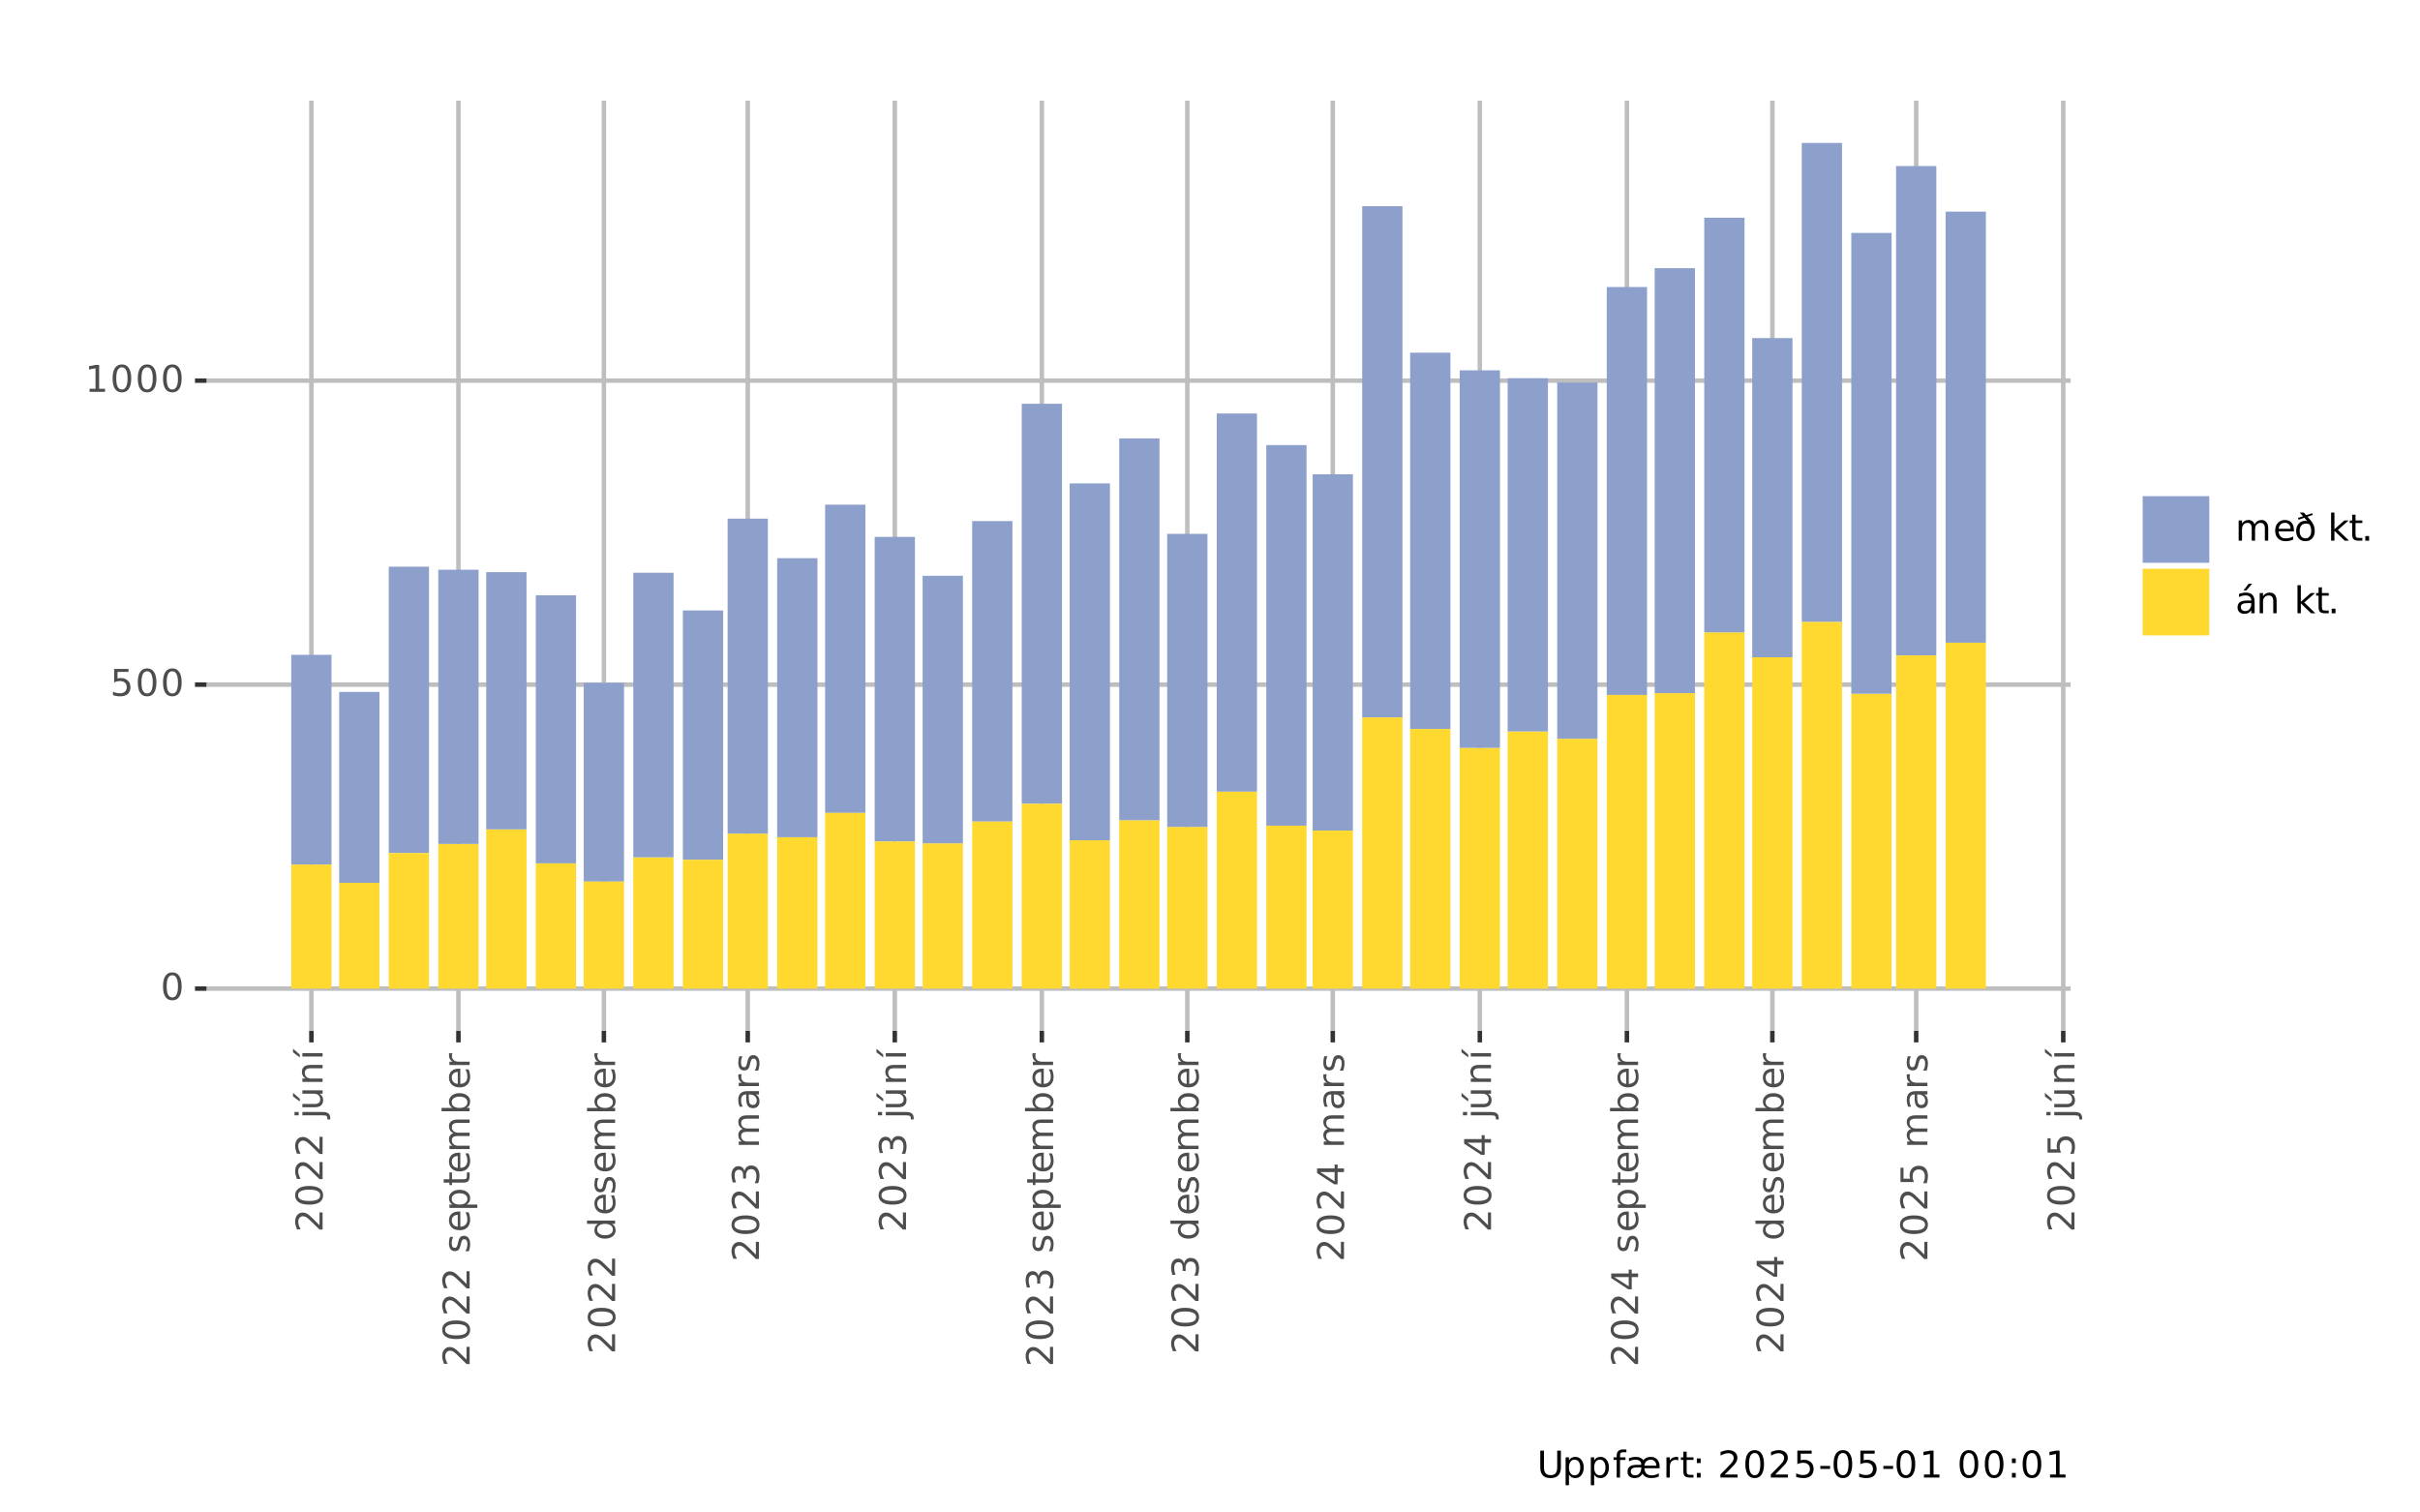<?xml version="1.0" encoding="UTF-8"?>
<svg xmlns="http://www.w3.org/2000/svg" xmlns:xlink="http://www.w3.org/1999/xlink" width="576" height="360" viewBox="0 0 576 360">
<defs>
<g>
<g id="glyph-0-0">
<path d="M 2.797 -5.844 C 2.348 -5.844 2.008 -5.617 1.781 -5.172 C 1.562 -4.734 1.453 -4.078 1.453 -3.203 C 1.453 -2.316 1.562 -1.656 1.781 -1.219 C 2.008 -0.781 2.348 -0.562 2.797 -0.562 C 3.242 -0.562 3.578 -0.781 3.797 -1.219 C 4.023 -1.656 4.141 -2.316 4.141 -3.203 C 4.141 -4.078 4.023 -4.734 3.797 -5.172 C 3.578 -5.617 3.242 -5.844 2.797 -5.844 Z M 2.797 -6.531 C 3.516 -6.531 4.062 -6.242 4.438 -5.672 C 4.82 -5.109 5.016 -4.285 5.016 -3.203 C 5.016 -2.117 4.82 -1.289 4.438 -0.719 C 4.062 -0.156 3.516 0.125 2.797 0.125 C 2.078 0.125 1.523 -0.156 1.141 -0.719 C 0.766 -1.289 0.578 -2.117 0.578 -3.203 C 0.578 -4.285 0.766 -5.109 1.141 -5.672 C 1.523 -6.242 2.078 -6.531 2.797 -6.531 Z M 2.797 -6.531 "/>
</g>
<g id="glyph-0-1">
<path d="M 0.953 -6.406 L 4.359 -6.406 L 4.359 -5.688 L 1.75 -5.688 L 1.75 -4.109 C 1.875 -4.148 2 -4.18 2.125 -4.203 C 2.25 -4.223 2.375 -4.234 2.5 -4.234 C 3.219 -4.234 3.785 -4.035 4.203 -3.641 C 4.617 -3.254 4.828 -2.727 4.828 -2.062 C 4.828 -1.363 4.613 -0.82 4.188 -0.438 C 3.758 -0.062 3.148 0.125 2.359 0.125 C 2.098 0.125 1.828 0.098 1.547 0.047 C 1.266 0.004 0.973 -0.062 0.672 -0.156 L 0.672 -1.016 C 0.93 -0.879 1.195 -0.773 1.469 -0.703 C 1.75 -0.641 2.039 -0.609 2.344 -0.609 C 2.844 -0.609 3.234 -0.738 3.516 -1 C 3.805 -1.258 3.953 -1.613 3.953 -2.062 C 3.953 -2.508 3.805 -2.863 3.516 -3.125 C 3.234 -3.383 2.844 -3.516 2.344 -3.516 C 2.113 -3.516 1.883 -3.488 1.656 -3.438 C 1.426 -3.383 1.191 -3.301 0.953 -3.188 Z M 0.953 -6.406 "/>
</g>
<g id="glyph-0-2">
<path d="M 1.094 -0.734 L 2.516 -0.734 L 2.516 -5.625 L 0.969 -5.312 L 0.969 -6.109 L 2.5 -6.406 L 3.375 -6.406 L 3.375 -0.734 L 4.781 -0.734 L 4.781 0 L 1.094 0 Z M 1.094 -0.734 "/>
</g>
<g id="glyph-0-3">
<path d="M 4.578 -3.891 C 4.773 -4.242 5.008 -4.504 5.281 -4.672 C 5.562 -4.836 5.883 -4.922 6.25 -4.922 C 6.75 -4.922 7.133 -4.742 7.406 -4.391 C 7.688 -4.047 7.828 -3.551 7.828 -2.906 L 7.828 0 L 7.031 0 L 7.031 -2.875 C 7.031 -3.332 6.945 -3.672 6.781 -3.891 C 6.613 -4.117 6.363 -4.234 6.031 -4.234 C 5.625 -4.234 5.301 -4.098 5.062 -3.828 C 4.82 -3.555 4.703 -3.188 4.703 -2.719 L 4.703 0 L 3.906 0 L 3.906 -2.875 C 3.906 -3.344 3.82 -3.688 3.656 -3.906 C 3.5 -4.125 3.25 -4.234 2.906 -4.234 C 2.508 -4.234 2.191 -4.098 1.953 -3.828 C 1.711 -3.555 1.594 -3.188 1.594 -2.719 L 1.594 0 L 0.797 0 L 0.797 -4.812 L 1.594 -4.812 L 1.594 -4.062 C 1.77 -4.352 1.984 -4.566 2.234 -4.703 C 2.492 -4.848 2.797 -4.922 3.141 -4.922 C 3.484 -4.922 3.781 -4.832 4.031 -4.656 C 4.281 -4.477 4.461 -4.223 4.578 -3.891 Z M 4.578 -3.891 "/>
</g>
<g id="glyph-0-4">
<path d="M 4.938 -2.609 L 4.938 -2.219 L 1.312 -2.219 C 1.344 -1.676 1.504 -1.258 1.797 -0.969 C 2.086 -0.688 2.5 -0.547 3.031 -0.547 C 3.332 -0.547 3.625 -0.582 3.906 -0.656 C 4.195 -0.727 4.484 -0.844 4.766 -1 L 4.766 -0.25 C 4.473 -0.125 4.176 -0.031 3.875 0.031 C 3.582 0.094 3.285 0.125 2.984 0.125 C 2.211 0.125 1.602 -0.098 1.156 -0.547 C 0.707 -0.992 0.484 -1.598 0.484 -2.359 C 0.484 -3.148 0.695 -3.773 1.125 -4.234 C 1.551 -4.691 2.125 -4.922 2.844 -4.922 C 3.488 -4.922 4 -4.711 4.375 -4.297 C 4.75 -3.879 4.938 -3.316 4.938 -2.609 Z M 4.156 -2.828 C 4.145 -3.266 4.02 -3.609 3.781 -3.859 C 3.551 -4.117 3.242 -4.25 2.859 -4.25 C 2.41 -4.25 2.051 -4.125 1.781 -3.875 C 1.52 -3.633 1.367 -3.285 1.328 -2.828 Z M 4.156 -2.828 "/>
</g>
<g id="glyph-0-5">
<path d="M 3.594 -3.938 C 3.457 -3.977 3.32 -4.008 3.188 -4.031 C 3.062 -4.062 2.941 -4.078 2.828 -4.078 C 2.348 -4.078 1.973 -3.922 1.703 -3.609 C 1.441 -3.297 1.312 -2.863 1.312 -2.312 C 1.312 -1.77 1.438 -1.336 1.688 -1.016 C 1.938 -0.703 2.27 -0.547 2.688 -0.547 C 3.102 -0.547 3.438 -0.703 3.688 -1.016 C 3.938 -1.336 4.062 -1.77 4.062 -2.312 C 4.062 -2.656 4.02 -2.961 3.938 -3.234 C 3.863 -3.504 3.75 -3.738 3.594 -3.938 Z M 3.875 -4.906 C 4.227 -4.488 4.488 -4.07 4.656 -3.656 C 4.82 -3.25 4.906 -2.801 4.906 -2.312 C 4.906 -1.582 4.703 -0.992 4.297 -0.547 C 3.891 -0.098 3.352 0.125 2.688 0.125 C 2.031 0.125 1.5 -0.098 1.094 -0.547 C 0.688 -0.992 0.484 -1.582 0.484 -2.312 C 0.484 -3.02 0.68 -3.598 1.078 -4.047 C 1.473 -4.492 1.988 -4.719 2.625 -4.719 C 2.676 -4.719 2.738 -4.711 2.812 -4.703 C 2.883 -4.691 2.977 -4.68 3.094 -4.672 L 2.422 -5.453 L 1.047 -4.984 L 0.906 -5.406 L 2.109 -5.812 L 1.328 -6.688 L 2.312 -6.688 L 2.859 -6.062 L 4.297 -6.531 L 4.438 -6.125 L 3.172 -5.703 Z M 3.875 -4.906 "/>
</g>
<g id="glyph-0-6">
</g>
<g id="glyph-0-7">
<path d="M 0.797 -6.688 L 1.594 -6.688 L 1.594 -2.734 L 3.953 -4.812 L 4.969 -4.812 L 2.406 -2.562 L 5.062 0 L 4.031 0 L 1.594 -2.344 L 1.594 0 L 0.797 0 Z M 0.797 -6.688 "/>
</g>
<g id="glyph-0-8">
<path d="M 1.609 -6.172 L 1.609 -4.812 L 3.234 -4.812 L 3.234 -4.203 L 1.609 -4.203 L 1.609 -1.578 C 1.609 -1.191 1.66 -0.941 1.766 -0.828 C 1.879 -0.711 2.098 -0.656 2.422 -0.656 L 3.234 -0.656 L 3.234 0 L 2.422 0 C 1.816 0 1.395 -0.113 1.156 -0.344 C 0.926 -0.57 0.812 -0.984 0.812 -1.578 L 0.812 -4.203 L 0.234 -4.203 L 0.234 -4.812 L 0.812 -4.812 L 0.812 -6.172 Z M 1.609 -6.172 "/>
</g>
<g id="glyph-0-9">
<path d="M 0.938 -1.094 L 1.844 -1.094 L 1.844 0 L 0.938 0 Z M 0.938 -1.094 "/>
</g>
<g id="glyph-0-10">
<path d="M 3.016 -2.422 C 2.379 -2.422 1.938 -2.348 1.688 -2.203 C 1.438 -2.055 1.312 -1.805 1.312 -1.453 C 1.312 -1.172 1.406 -0.945 1.594 -0.781 C 1.781 -0.613 2.031 -0.531 2.344 -0.531 C 2.781 -0.531 3.129 -0.688 3.391 -1 C 3.66 -1.312 3.797 -1.723 3.797 -2.234 L 3.797 -2.422 Z M 4.594 -2.75 L 4.594 0 L 3.797 0 L 3.797 -0.734 C 3.617 -0.441 3.395 -0.223 3.125 -0.078 C 2.852 0.055 2.523 0.125 2.141 0.125 C 1.648 0.125 1.258 -0.008 0.969 -0.281 C 0.676 -0.562 0.531 -0.938 0.531 -1.406 C 0.531 -1.945 0.707 -2.352 1.062 -2.625 C 1.426 -2.895 1.969 -3.031 2.688 -3.031 L 3.797 -3.031 L 3.797 -3.109 C 3.797 -3.473 3.676 -3.754 3.438 -3.953 C 3.195 -4.148 2.863 -4.25 2.438 -4.25 C 2.156 -4.25 1.883 -4.219 1.625 -4.156 C 1.363 -4.094 1.113 -3.992 0.875 -3.859 L 0.875 -4.594 C 1.164 -4.707 1.445 -4.789 1.719 -4.844 C 1.988 -4.895 2.254 -4.922 2.516 -4.922 C 3.211 -4.922 3.734 -4.738 4.078 -4.375 C 4.422 -4.02 4.594 -3.477 4.594 -2.75 Z M 3.156 -7.031 L 4.016 -7.031 L 2.609 -5.422 L 1.953 -5.422 Z M 3.156 -7.031 "/>
</g>
<g id="glyph-0-11">
<path d="M 4.828 -2.906 L 4.828 0 L 4.031 0 L 4.031 -2.875 C 4.031 -3.332 3.941 -3.672 3.766 -3.891 C 3.586 -4.117 3.32 -4.234 2.969 -4.234 C 2.539 -4.234 2.203 -4.098 1.953 -3.828 C 1.711 -3.555 1.594 -3.188 1.594 -2.719 L 1.594 0 L 0.797 0 L 0.797 -4.812 L 1.594 -4.812 L 1.594 -4.062 C 1.781 -4.352 2 -4.566 2.25 -4.703 C 2.508 -4.848 2.812 -4.922 3.156 -4.922 C 3.707 -4.922 4.125 -4.75 4.406 -4.406 C 4.688 -4.07 4.828 -3.57 4.828 -2.906 Z M 4.828 -2.906 "/>
</g>
<g id="glyph-0-12">
<path d="M 0.766 -6.406 L 1.641 -6.406 L 1.641 -2.516 C 1.641 -1.828 1.766 -1.332 2.016 -1.031 C 2.266 -0.727 2.664 -0.578 3.219 -0.578 C 3.781 -0.578 4.18 -0.727 4.422 -1.031 C 4.672 -1.332 4.797 -1.828 4.797 -2.516 L 4.797 -6.406 L 5.672 -6.406 L 5.672 -2.406 C 5.672 -1.57 5.461 -0.941 5.047 -0.516 C 4.641 -0.086 4.031 0.125 3.219 0.125 C 2.406 0.125 1.789 -0.086 1.375 -0.516 C 0.969 -0.941 0.766 -1.57 0.766 -2.406 Z M 0.766 -6.406 "/>
</g>
<g id="glyph-0-13">
<path d="M 1.594 -0.719 L 1.594 1.828 L 0.797 1.828 L 0.797 -4.812 L 1.594 -4.812 L 1.594 -4.078 C 1.758 -4.367 1.969 -4.582 2.219 -4.719 C 2.477 -4.852 2.781 -4.922 3.125 -4.922 C 3.707 -4.922 4.18 -4.688 4.547 -4.219 C 4.922 -3.758 5.109 -3.156 5.109 -2.406 C 5.109 -1.645 4.922 -1.031 4.547 -0.562 C 4.18 -0.102 3.707 0.125 3.125 0.125 C 2.781 0.125 2.477 0.055 2.219 -0.078 C 1.969 -0.223 1.758 -0.438 1.594 -0.719 Z M 4.281 -2.406 C 4.281 -2.977 4.16 -3.43 3.922 -3.766 C 3.68 -4.098 3.352 -4.266 2.938 -4.266 C 2.52 -4.266 2.191 -4.098 1.953 -3.766 C 1.711 -3.43 1.594 -2.977 1.594 -2.406 C 1.594 -1.82 1.711 -1.363 1.953 -1.031 C 2.191 -0.695 2.52 -0.531 2.938 -0.531 C 3.352 -0.531 3.68 -0.695 3.922 -1.031 C 4.16 -1.363 4.281 -1.82 4.281 -2.406 Z M 4.281 -2.406 "/>
</g>
<g id="glyph-0-14">
<path d="M 3.266 -6.688 L 3.266 -6.031 L 2.516 -6.031 C 2.223 -6.031 2.02 -5.973 1.906 -5.859 C 1.801 -5.742 1.75 -5.535 1.75 -5.234 L 1.75 -4.812 L 3.047 -4.812 L 3.047 -4.203 L 1.75 -4.203 L 1.75 0 L 0.953 0 L 0.953 -4.203 L 0.203 -4.203 L 0.203 -4.812 L 0.953 -4.812 L 0.953 -5.141 C 0.953 -5.68 1.078 -6.07 1.328 -6.312 C 1.578 -6.562 1.973 -6.688 2.516 -6.688 Z M 3.266 -6.688 "/>
</g>
<g id="glyph-0-15">
<path d="M 7.375 -2.828 C 7.375 -3.266 7.254 -3.609 7.016 -3.859 C 6.785 -4.117 6.473 -4.25 6.078 -4.25 C 5.641 -4.25 5.285 -4.125 5.016 -3.875 C 4.754 -3.633 4.602 -3.285 4.562 -2.828 Z M 4.281 -4.141 C 4.488 -4.391 4.742 -4.582 5.047 -4.719 C 5.348 -4.852 5.688 -4.922 6.062 -4.922 C 6.719 -4.922 7.234 -4.711 7.609 -4.297 C 7.984 -3.879 8.172 -3.316 8.172 -2.609 L 8.172 -2.219 L 4.547 -2.219 C 4.578 -1.664 4.738 -1.242 5.031 -0.953 C 5.32 -0.672 5.727 -0.531 6.25 -0.531 C 6.551 -0.531 6.844 -0.566 7.125 -0.641 C 7.414 -0.723 7.703 -0.844 7.984 -1 L 7.984 -0.25 C 7.703 -0.125 7.41 -0.031 7.109 0.031 C 6.816 0.094 6.52 0.125 6.219 0.125 C 5.738 0.125 5.316 0.039 4.953 -0.125 C 4.598 -0.301 4.312 -0.562 4.094 -0.906 C 3.883 -0.562 3.625 -0.301 3.312 -0.125 C 3.008 0.039 2.648 0.125 2.234 0.125 C 1.703 0.125 1.285 -0.004 0.984 -0.266 C 0.68 -0.535 0.531 -0.914 0.531 -1.406 C 0.531 -1.945 0.707 -2.352 1.062 -2.625 C 1.426 -2.895 1.969 -3.031 2.688 -3.031 L 3.797 -3.031 L 3.797 -3.109 C 3.797 -3.473 3.676 -3.754 3.438 -3.953 C 3.195 -4.148 2.863 -4.25 2.438 -4.25 C 2.156 -4.25 1.883 -4.219 1.625 -4.156 C 1.363 -4.094 1.113 -3.992 0.875 -3.859 L 0.875 -4.594 C 1.164 -4.707 1.445 -4.789 1.719 -4.844 C 1.988 -4.895 2.254 -4.922 2.516 -4.922 C 2.922 -4.922 3.273 -4.852 3.578 -4.719 C 3.891 -4.582 4.125 -4.391 4.281 -4.141 Z M 3.016 -2.422 C 2.379 -2.422 1.938 -2.348 1.688 -2.203 C 1.438 -2.055 1.312 -1.805 1.312 -1.453 C 1.312 -1.172 1.406 -0.945 1.594 -0.781 C 1.781 -0.613 2.031 -0.531 2.344 -0.531 C 2.781 -0.531 3.129 -0.688 3.391 -1 C 3.66 -1.312 3.797 -1.723 3.797 -2.234 L 3.797 -2.422 Z M 3.016 -2.422 "/>
</g>
<g id="glyph-0-16">
<path d="M 3.609 -4.078 C 3.523 -4.129 3.43 -4.164 3.328 -4.188 C 3.223 -4.207 3.109 -4.219 2.984 -4.219 C 2.535 -4.219 2.191 -4.07 1.953 -3.781 C 1.711 -3.488 1.594 -3.07 1.594 -2.531 L 1.594 0 L 0.797 0 L 0.797 -4.812 L 1.594 -4.812 L 1.594 -4.062 C 1.758 -4.352 1.973 -4.566 2.234 -4.703 C 2.504 -4.848 2.832 -4.922 3.219 -4.922 C 3.27 -4.922 3.328 -4.914 3.391 -4.906 C 3.453 -4.906 3.523 -4.898 3.609 -4.891 Z M 3.609 -4.078 "/>
</g>
<g id="glyph-0-17">
<path d="M 1.031 -1.094 L 1.938 -1.094 L 1.938 0 L 1.031 0 Z M 1.031 -4.547 L 1.938 -4.547 L 1.938 -3.453 L 1.031 -3.453 Z M 1.031 -4.547 "/>
</g>
<g id="glyph-0-18">
<path d="M 1.688 -0.734 L 4.719 -0.734 L 4.719 0 L 0.641 0 L 0.641 -0.734 C 0.973 -1.066 1.422 -1.52 1.984 -2.094 C 2.555 -2.676 2.914 -3.051 3.062 -3.219 C 3.344 -3.531 3.535 -3.789 3.641 -4 C 3.754 -4.219 3.812 -4.43 3.812 -4.641 C 3.812 -4.984 3.691 -5.258 3.453 -5.469 C 3.211 -5.688 2.898 -5.797 2.516 -5.797 C 2.242 -5.797 1.957 -5.75 1.656 -5.656 C 1.352 -5.562 1.031 -5.422 0.688 -5.234 L 0.688 -6.109 C 1.039 -6.242 1.367 -6.348 1.672 -6.422 C 1.973 -6.492 2.25 -6.531 2.5 -6.531 C 3.164 -6.531 3.695 -6.363 4.094 -6.031 C 4.488 -5.695 4.688 -5.254 4.688 -4.703 C 4.688 -4.43 4.633 -4.176 4.531 -3.938 C 4.438 -3.707 4.258 -3.43 4 -3.109 C 3.926 -3.023 3.695 -2.785 3.312 -2.391 C 2.926 -1.992 2.383 -1.441 1.688 -0.734 Z M 1.688 -0.734 "/>
</g>
<g id="glyph-0-19">
<path d="M 0.422 -2.766 L 2.75 -2.766 L 2.75 -2.062 L 0.422 -2.062 Z M 0.422 -2.766 "/>
</g>
<g id="glyph-1-0">
<path d="M -0.734 -1.688 L -0.734 -4.719 L 0 -4.719 L 0 -0.641 L -0.734 -0.641 C -1.066 -0.973 -1.52 -1.422 -2.094 -1.984 C -2.676 -2.555 -3.051 -2.914 -3.219 -3.062 C -3.531 -3.344 -3.789 -3.535 -4 -3.641 C -4.219 -3.754 -4.43 -3.812 -4.641 -3.812 C -4.984 -3.812 -5.258 -3.691 -5.469 -3.453 C -5.688 -3.211 -5.797 -2.898 -5.797 -2.516 C -5.797 -2.242 -5.75 -1.957 -5.656 -1.656 C -5.562 -1.352 -5.422 -1.031 -5.234 -0.688 L -6.109 -0.688 C -6.242 -1.039 -6.348 -1.367 -6.422 -1.672 C -6.492 -1.973 -6.531 -2.25 -6.531 -2.5 C -6.531 -3.164 -6.363 -3.695 -6.031 -4.094 C -5.695 -4.488 -5.254 -4.688 -4.703 -4.688 C -4.43 -4.688 -4.176 -4.633 -3.938 -4.531 C -3.707 -4.438 -3.43 -4.258 -3.109 -4 C -3.023 -3.926 -2.785 -3.695 -2.391 -3.312 C -1.992 -2.926 -1.441 -2.383 -0.734 -1.688 Z M -0.734 -1.688 "/>
</g>
<g id="glyph-1-1">
<path d="M -5.844 -2.797 C -5.844 -2.348 -5.617 -2.008 -5.172 -1.781 C -4.734 -1.562 -4.078 -1.453 -3.203 -1.453 C -2.316 -1.453 -1.656 -1.562 -1.219 -1.781 C -0.781 -2.008 -0.562 -2.348 -0.562 -2.797 C -0.562 -3.242 -0.781 -3.578 -1.219 -3.797 C -1.656 -4.023 -2.316 -4.141 -3.203 -4.141 C -4.078 -4.141 -4.734 -4.023 -5.172 -3.797 C -5.617 -3.578 -5.844 -3.242 -5.844 -2.797 Z M -6.531 -2.797 C -6.531 -3.516 -6.242 -4.062 -5.672 -4.438 C -5.109 -4.82 -4.285 -5.016 -3.203 -5.016 C -2.117 -5.016 -1.289 -4.82 -0.719 -4.438 C -0.156 -4.062 0.125 -3.516 0.125 -2.797 C 0.125 -2.078 -0.156 -1.523 -0.719 -1.141 C -1.289 -0.766 -2.117 -0.578 -3.203 -0.578 C -4.285 -0.578 -5.109 -0.766 -5.672 -1.141 C -6.242 -1.523 -6.531 -2.078 -6.531 -2.797 Z M -6.531 -2.797 "/>
</g>
<g id="glyph-1-2">
</g>
<g id="glyph-1-3">
<path d="M -4.812 -0.828 L -4.812 -1.625 L 0.078 -1.625 C 0.691 -1.625 1.133 -1.504 1.406 -1.266 C 1.688 -1.035 1.828 -0.66 1.828 -0.141 L 1.828 0.156 L 1.156 0.156 L 1.156 -0.047 C 1.156 -0.348 1.086 -0.551 0.953 -0.656 C 0.816 -0.77 0.523 -0.828 0.078 -0.828 Z M -6.688 -0.828 L -6.688 -1.625 L -5.688 -1.625 L -5.688 -0.828 Z M -6.688 -0.828 "/>
</g>
<g id="glyph-1-4">
<path d="M -1.906 -0.75 L -4.812 -0.75 L -4.812 -1.531 L -1.922 -1.531 C -1.473 -1.531 -1.133 -1.617 -0.906 -1.797 C -0.676 -1.984 -0.562 -2.254 -0.562 -2.609 C -0.562 -3.035 -0.695 -3.367 -0.969 -3.609 C -1.238 -3.859 -1.609 -3.984 -2.078 -3.984 L -4.812 -3.984 L -4.812 -4.781 L 0 -4.781 L 0 -3.984 L -0.734 -3.984 C -0.441 -3.797 -0.223 -3.57 -0.078 -3.312 C 0.055 -3.062 0.125 -2.77 0.125 -2.438 C 0.125 -1.883 -0.047 -1.461 -0.391 -1.172 C -0.734 -0.891 -1.238 -0.75 -1.906 -0.75 Z M -4.922 -2.734 Z M -7.031 -3.328 L -7.031 -4.188 L -5.422 -2.781 L -5.422 -2.125 Z M -7.031 -3.328 "/>
</g>
<g id="glyph-1-5">
<path d="M -2.906 -4.828 L 0 -4.828 L 0 -4.031 L -2.875 -4.031 C -3.332 -4.031 -3.672 -3.941 -3.891 -3.766 C -4.117 -3.586 -4.234 -3.32 -4.234 -2.969 C -4.234 -2.539 -4.098 -2.203 -3.828 -1.953 C -3.555 -1.711 -3.188 -1.594 -2.719 -1.594 L 0 -1.594 L 0 -0.797 L -4.812 -0.797 L -4.812 -1.594 L -4.062 -1.594 C -4.352 -1.781 -4.566 -2 -4.703 -2.25 C -4.848 -2.508 -4.922 -2.812 -4.922 -3.156 C -4.922 -3.707 -4.75 -4.125 -4.406 -4.406 C -4.07 -4.688 -3.57 -4.828 -2.906 -4.828 Z M -2.906 -4.828 "/>
</g>
<g id="glyph-1-6">
<path d="M -7.031 -1.828 L -7.031 -2.688 L -5.422 -1.281 L -5.422 -0.625 Z M -4.812 -0.828 L -4.812 -1.625 L 0 -1.625 L 0 -0.828 Z M -4.922 -1.219 Z M -4.922 -1.219 "/>
</g>
<g id="glyph-1-7">
<path d="M -4.672 -3.891 L -3.922 -3.891 C -4.035 -3.672 -4.117 -3.441 -4.172 -3.203 C -4.234 -2.961 -4.266 -2.711 -4.266 -2.453 C -4.266 -2.055 -4.203 -1.758 -4.078 -1.562 C -3.961 -1.375 -3.785 -1.281 -3.547 -1.281 C -3.359 -1.281 -3.211 -1.348 -3.109 -1.484 C -3.004 -1.629 -2.906 -1.91 -2.812 -2.328 L -2.75 -2.609 C -2.633 -3.16 -2.469 -3.555 -2.25 -3.797 C -2.031 -4.035 -1.723 -4.156 -1.328 -4.156 C -0.879 -4.156 -0.523 -3.977 -0.266 -3.625 C -0.004 -3.27 0.125 -2.785 0.125 -2.172 C 0.125 -1.91 0.098 -1.641 0.047 -1.359 C -0.004 -1.078 -0.078 -0.785 -0.172 -0.484 L -1 -0.484 C -0.844 -0.773 -0.723 -1.062 -0.641 -1.344 C -0.566 -1.625 -0.531 -1.906 -0.531 -2.188 C -0.531 -2.551 -0.594 -2.832 -0.719 -3.031 C -0.852 -3.238 -1.035 -3.344 -1.266 -3.344 C -1.484 -3.344 -1.648 -3.27 -1.766 -3.125 C -1.879 -2.977 -1.988 -2.66 -2.094 -2.172 L -2.156 -1.906 C -2.258 -1.406 -2.414 -1.047 -2.625 -0.828 C -2.844 -0.617 -3.141 -0.516 -3.516 -0.516 C -3.961 -0.516 -4.305 -0.672 -4.547 -0.984 C -4.797 -1.305 -4.922 -1.766 -4.922 -2.359 C -4.922 -2.648 -4.898 -2.922 -4.859 -3.172 C -4.816 -3.43 -4.754 -3.672 -4.672 -3.891 Z M -4.672 -3.891 "/>
</g>
<g id="glyph-1-8">
<path d="M -2.609 -4.938 L -2.219 -4.938 L -2.219 -1.312 C -1.676 -1.344 -1.258 -1.504 -0.969 -1.797 C -0.688 -2.086 -0.547 -2.5 -0.547 -3.031 C -0.547 -3.332 -0.582 -3.625 -0.656 -3.906 C -0.727 -4.195 -0.844 -4.484 -1 -4.766 L -0.25 -4.766 C -0.125 -4.473 -0.031 -4.176 0.031 -3.875 C 0.094 -3.582 0.125 -3.285 0.125 -2.984 C 0.125 -2.211 -0.098 -1.602 -0.547 -1.156 C -0.992 -0.707 -1.598 -0.484 -2.359 -0.484 C -3.148 -0.484 -3.773 -0.695 -4.234 -1.125 C -4.691 -1.551 -4.922 -2.125 -4.922 -2.844 C -4.922 -3.488 -4.711 -4 -4.297 -4.375 C -3.879 -4.75 -3.316 -4.938 -2.609 -4.938 Z M -2.828 -4.156 C -3.266 -4.145 -3.609 -4.02 -3.859 -3.781 C -4.117 -3.551 -4.25 -3.242 -4.25 -2.859 C -4.25 -2.41 -4.125 -2.051 -3.875 -1.781 C -3.633 -1.52 -3.285 -1.367 -2.828 -1.328 Z M -2.828 -4.156 "/>
</g>
<g id="glyph-1-9">
<path d="M -0.719 -1.594 L 1.828 -1.594 L 1.828 -0.797 L -4.812 -0.797 L -4.812 -1.594 L -4.078 -1.594 C -4.367 -1.758 -4.582 -1.969 -4.719 -2.219 C -4.852 -2.477 -4.922 -2.781 -4.922 -3.125 C -4.922 -3.707 -4.688 -4.18 -4.219 -4.547 C -3.758 -4.922 -3.156 -5.109 -2.406 -5.109 C -1.645 -5.109 -1.031 -4.922 -0.562 -4.547 C -0.102 -4.18 0.125 -3.707 0.125 -3.125 C 0.125 -2.781 0.055 -2.477 -0.078 -2.219 C -0.223 -1.969 -0.438 -1.758 -0.719 -1.594 Z M -2.406 -4.281 C -2.977 -4.281 -3.43 -4.16 -3.766 -3.922 C -4.098 -3.68 -4.266 -3.352 -4.266 -2.938 C -4.266 -2.52 -4.098 -2.191 -3.766 -1.953 C -3.43 -1.711 -2.977 -1.594 -2.406 -1.594 C -1.82 -1.594 -1.363 -1.711 -1.031 -1.953 C -0.695 -2.191 -0.531 -2.52 -0.531 -2.938 C -0.531 -3.352 -0.695 -3.68 -1.031 -3.922 C -1.363 -4.16 -1.82 -4.281 -2.406 -4.281 Z M -2.406 -4.281 "/>
</g>
<g id="glyph-1-10">
<path d="M -6.172 -1.609 L -4.812 -1.609 L -4.812 -3.234 L -4.203 -3.234 L -4.203 -1.609 L -1.578 -1.609 C -1.191 -1.609 -0.941 -1.66 -0.828 -1.766 C -0.711 -1.879 -0.656 -2.098 -0.656 -2.422 L -0.656 -3.234 L 0 -3.234 L 0 -2.422 C 0 -1.816 -0.113 -1.395 -0.344 -1.156 C -0.57 -0.926 -0.984 -0.812 -1.578 -0.812 L -4.203 -0.812 L -4.203 -0.234 L -4.812 -0.234 L -4.812 -0.812 L -6.172 -0.812 Z M -6.172 -1.609 "/>
</g>
<g id="glyph-1-11">
<path d="M -3.891 -4.578 C -4.242 -4.773 -4.504 -5.008 -4.672 -5.281 C -4.836 -5.562 -4.922 -5.883 -4.922 -6.25 C -4.922 -6.75 -4.742 -7.133 -4.391 -7.406 C -4.047 -7.688 -3.551 -7.828 -2.906 -7.828 L 0 -7.828 L 0 -7.031 L -2.875 -7.031 C -3.332 -7.031 -3.672 -6.945 -3.891 -6.781 C -4.117 -6.613 -4.234 -6.363 -4.234 -6.031 C -4.234 -5.625 -4.098 -5.301 -3.828 -5.062 C -3.555 -4.82 -3.188 -4.703 -2.719 -4.703 L 0 -4.703 L 0 -3.906 L -2.875 -3.906 C -3.344 -3.906 -3.688 -3.82 -3.906 -3.656 C -4.125 -3.5 -4.234 -3.25 -4.234 -2.906 C -4.234 -2.508 -4.098 -2.191 -3.828 -1.953 C -3.555 -1.711 -3.188 -1.594 -2.719 -1.594 L 0 -1.594 L 0 -0.797 L -4.812 -0.797 L -4.812 -1.594 L -4.062 -1.594 C -4.352 -1.77 -4.566 -1.984 -4.703 -2.234 C -4.848 -2.492 -4.922 -2.797 -4.922 -3.141 C -4.922 -3.484 -4.832 -3.781 -4.656 -4.031 C -4.477 -4.281 -4.223 -4.461 -3.891 -4.578 Z M -3.891 -4.578 "/>
</g>
<g id="glyph-1-12">
<path d="M -2.406 -4.281 C -2.977 -4.281 -3.43 -4.16 -3.766 -3.922 C -4.098 -3.68 -4.266 -3.352 -4.266 -2.938 C -4.266 -2.52 -4.098 -2.191 -3.766 -1.953 C -3.43 -1.711 -2.977 -1.594 -2.406 -1.594 C -1.82 -1.594 -1.363 -1.711 -1.031 -1.953 C -0.695 -2.191 -0.531 -2.52 -0.531 -2.938 C -0.531 -3.352 -0.695 -3.68 -1.031 -3.922 C -1.363 -4.16 -1.82 -4.281 -2.406 -4.281 Z M -4.078 -1.594 C -4.367 -1.758 -4.582 -1.969 -4.719 -2.219 C -4.852 -2.477 -4.922 -2.781 -4.922 -3.125 C -4.922 -3.707 -4.688 -4.18 -4.219 -4.547 C -3.758 -4.922 -3.156 -5.109 -2.406 -5.109 C -1.645 -5.109 -1.031 -4.922 -0.562 -4.547 C -0.102 -4.18 0.125 -3.707 0.125 -3.125 C 0.125 -2.781 0.055 -2.477 -0.078 -2.219 C -0.223 -1.969 -0.438 -1.758 -0.719 -1.594 L 0 -1.594 L 0 -0.797 L -6.688 -0.797 L -6.688 -1.594 Z M -4.078 -1.594 "/>
</g>
<g id="glyph-1-13">
<path d="M -4.078 -3.609 C -4.129 -3.523 -4.164 -3.43 -4.188 -3.328 C -4.207 -3.223 -4.219 -3.109 -4.219 -2.984 C -4.219 -2.535 -4.07 -2.191 -3.781 -1.953 C -3.488 -1.711 -3.07 -1.594 -2.531 -1.594 L 0 -1.594 L 0 -0.797 L -4.812 -0.797 L -4.812 -1.594 L -4.062 -1.594 C -4.352 -1.758 -4.566 -1.973 -4.703 -2.234 C -4.848 -2.504 -4.922 -2.832 -4.922 -3.219 C -4.922 -3.27 -4.914 -3.328 -4.906 -3.391 C -4.906 -3.453 -4.898 -3.523 -4.891 -3.609 Z M -4.078 -3.609 "/>
</g>
<g id="glyph-1-14">
<path d="M -4.078 -4 L -6.688 -4 L -6.688 -4.781 L 0 -4.781 L 0 -4 L -0.719 -4 C -0.438 -3.832 -0.223 -3.617 -0.078 -3.359 C 0.055 -3.109 0.125 -2.805 0.125 -2.453 C 0.125 -1.867 -0.102 -1.395 -0.562 -1.031 C -1.031 -0.664 -1.645 -0.484 -2.406 -0.484 C -3.156 -0.484 -3.758 -0.664 -4.219 -1.031 C -4.688 -1.395 -4.922 -1.867 -4.922 -2.453 C -4.922 -2.805 -4.852 -3.109 -4.719 -3.359 C -4.582 -3.617 -4.367 -3.832 -4.078 -4 Z M -2.406 -1.297 C -1.82 -1.297 -1.363 -1.414 -1.031 -1.656 C -0.695 -1.895 -0.531 -2.223 -0.531 -2.641 C -0.531 -3.055 -0.695 -3.383 -1.031 -3.625 C -1.363 -3.875 -1.82 -4 -2.406 -4 C -2.977 -4 -3.43 -3.875 -3.766 -3.625 C -4.098 -3.383 -4.266 -3.055 -4.266 -2.641 C -4.266 -2.223 -4.098 -1.895 -3.766 -1.656 C -3.43 -1.414 -2.977 -1.297 -2.406 -1.297 Z M -2.406 -1.297 "/>
</g>
<g id="glyph-1-15">
<path d="M -3.453 -3.562 C -3.367 -3.977 -3.188 -4.301 -2.906 -4.531 C -2.625 -4.77 -2.273 -4.891 -1.859 -4.891 C -1.234 -4.891 -0.742 -4.672 -0.391 -4.234 C -0.047 -3.805 0.125 -3.191 0.125 -2.391 C 0.125 -2.117 0.098 -1.836 0.047 -1.547 C -0.004 -1.266 -0.082 -0.973 -0.188 -0.672 L -1.031 -0.672 C -0.895 -0.91 -0.789 -1.172 -0.719 -1.453 C -0.645 -1.742 -0.609 -2.047 -0.609 -2.359 C -0.609 -2.898 -0.711 -3.312 -0.922 -3.594 C -1.141 -3.883 -1.453 -4.031 -1.859 -4.031 C -2.242 -4.031 -2.539 -3.895 -2.75 -3.625 C -2.969 -3.363 -3.078 -3 -3.078 -2.531 L -3.078 -1.781 L -3.781 -1.781 L -3.781 -2.562 C -3.781 -2.988 -3.863 -3.312 -4.031 -3.531 C -4.207 -3.758 -4.457 -3.875 -4.781 -3.875 C -5.102 -3.875 -5.352 -3.754 -5.531 -3.516 C -5.707 -3.285 -5.797 -2.957 -5.797 -2.531 C -5.797 -2.289 -5.77 -2.035 -5.719 -1.766 C -5.664 -1.492 -5.586 -1.191 -5.484 -0.859 L -6.25 -0.859 C -6.344 -1.191 -6.41 -1.5 -6.453 -1.781 C -6.504 -2.07 -6.531 -2.348 -6.531 -2.609 C -6.531 -3.266 -6.379 -3.781 -6.078 -4.156 C -5.773 -4.539 -5.367 -4.734 -4.859 -4.734 C -4.504 -4.734 -4.203 -4.629 -3.953 -4.422 C -3.711 -4.223 -3.547 -3.938 -3.453 -3.562 Z M -3.453 -3.562 "/>
</g>
<g id="glyph-1-16">
<path d="M -2.422 -3.016 C -2.422 -2.379 -2.348 -1.938 -2.203 -1.688 C -2.055 -1.438 -1.805 -1.312 -1.453 -1.312 C -1.172 -1.312 -0.945 -1.406 -0.781 -1.594 C -0.613 -1.781 -0.531 -2.031 -0.531 -2.344 C -0.531 -2.781 -0.688 -3.129 -1 -3.391 C -1.312 -3.66 -1.723 -3.797 -2.234 -3.797 L -2.422 -3.797 Z M -2.75 -4.594 L 0 -4.594 L 0 -3.797 L -0.734 -3.797 C -0.441 -3.617 -0.223 -3.395 -0.078 -3.125 C 0.055 -2.852 0.125 -2.523 0.125 -2.141 C 0.125 -1.648 -0.008 -1.258 -0.281 -0.969 C -0.562 -0.676 -0.938 -0.531 -1.406 -0.531 C -1.945 -0.531 -2.352 -0.707 -2.625 -1.062 C -2.895 -1.426 -3.031 -1.969 -3.031 -2.688 L -3.031 -3.797 L -3.109 -3.797 C -3.473 -3.797 -3.754 -3.676 -3.953 -3.438 C -4.148 -3.195 -4.25 -2.863 -4.25 -2.438 C -4.25 -2.156 -4.219 -1.883 -4.156 -1.625 C -4.094 -1.363 -3.992 -1.113 -3.859 -0.875 L -4.594 -0.875 C -4.707 -1.164 -4.789 -1.445 -4.844 -1.719 C -4.895 -1.988 -4.922 -2.254 -4.922 -2.516 C -4.922 -3.211 -4.738 -3.734 -4.375 -4.078 C -4.02 -4.422 -3.477 -4.594 -2.75 -4.594 Z M -2.75 -4.594 "/>
</g>
<g id="glyph-1-17">
<path d="M -5.656 -3.328 L -2.234 -1.141 L -2.234 -3.328 Z M -6.406 -3.094 L -6.406 -4.188 L -2.234 -4.188 L -2.234 -5.109 L -1.516 -5.109 L -1.516 -4.188 L 0 -4.188 L 0 -3.328 L -1.516 -3.328 L -1.516 -0.422 L -2.344 -0.422 Z M -6.406 -3.094 "/>
</g>
<g id="glyph-1-18">
<path d="M -6.406 -0.953 L -6.406 -4.359 L -5.688 -4.359 L -5.688 -1.75 L -4.109 -1.75 C -4.148 -1.875 -4.18 -2 -4.203 -2.125 C -4.223 -2.25 -4.234 -2.375 -4.234 -2.5 C -4.234 -3.219 -4.035 -3.785 -3.641 -4.203 C -3.254 -4.617 -2.727 -4.828 -2.062 -4.828 C -1.363 -4.828 -0.82 -4.613 -0.438 -4.188 C -0.062 -3.758 0.125 -3.148 0.125 -2.359 C 0.125 -2.098 0.098 -1.828 0.047 -1.547 C 0.004 -1.266 -0.062 -0.973 -0.156 -0.672 L -1.016 -0.672 C -0.879 -0.93 -0.773 -1.195 -0.703 -1.469 C -0.641 -1.75 -0.609 -2.039 -0.609 -2.344 C -0.609 -2.844 -0.738 -3.234 -1 -3.516 C -1.258 -3.805 -1.613 -3.953 -2.062 -3.953 C -2.508 -3.953 -2.863 -3.805 -3.125 -3.516 C -3.383 -3.234 -3.516 -2.844 -3.516 -2.344 C -3.516 -2.113 -3.488 -1.883 -3.438 -1.656 C -3.383 -1.426 -3.301 -1.191 -3.188 -0.953 Z M -6.406 -0.953 "/>
</g>
</g>
<clipPath id="clip-0">
<path clip-rule="nonzero" d="M 49.152 23.957 L 492.844 23.957 L 492.844 245.367 L 49.152 245.367 Z M 49.152 23.957 "/>
</clipPath>
<clipPath id="clip-1">
<path clip-rule="nonzero" d="M 49.152 198 L 492.844 198 L 492.844 200 L 49.152 200 Z M 49.152 198 "/>
</clipPath>
<clipPath id="clip-2">
<path clip-rule="nonzero" d="M 49.152 126 L 492.844 126 L 492.844 128 L 49.152 128 Z M 49.152 126 "/>
</clipPath>
<clipPath id="clip-3">
<path clip-rule="nonzero" d="M 49.152 54 L 492.844 54 L 492.844 55 L 49.152 55 Z M 49.152 54 "/>
</clipPath>
<clipPath id="clip-4">
<path clip-rule="nonzero" d="M 56 23.957 L 57 23.957 L 57 245.367 L 56 245.367 Z M 56 23.957 "/>
</clipPath>
<clipPath id="clip-5">
<path clip-rule="nonzero" d="M 91 23.957 L 92 23.957 L 92 245.367 L 91 245.367 Z M 91 23.957 "/>
</clipPath>
<clipPath id="clip-6">
<path clip-rule="nonzero" d="M 126 23.957 L 127 23.957 L 127 245.367 L 126 245.367 Z M 126 23.957 "/>
</clipPath>
<clipPath id="clip-7">
<path clip-rule="nonzero" d="M 160 23.957 L 162 23.957 L 162 245.367 L 160 245.367 Z M 160 23.957 "/>
</clipPath>
<clipPath id="clip-8">
<path clip-rule="nonzero" d="M 195 23.957 L 196 23.957 L 196 245.367 L 195 245.367 Z M 195 23.957 "/>
</clipPath>
<clipPath id="clip-9">
<path clip-rule="nonzero" d="M 230 23.957 L 231 23.957 L 231 245.367 L 230 245.367 Z M 230 23.957 "/>
</clipPath>
<clipPath id="clip-10">
<path clip-rule="nonzero" d="M 265 23.957 L 266 23.957 L 266 245.367 L 265 245.367 Z M 265 23.957 "/>
</clipPath>
<clipPath id="clip-11">
<path clip-rule="nonzero" d="M 299 23.957 L 301 23.957 L 301 245.367 L 299 245.367 Z M 299 23.957 "/>
</clipPath>
<clipPath id="clip-12">
<path clip-rule="nonzero" d="M 334 23.957 L 335 23.957 L 335 245.367 L 334 245.367 Z M 334 23.957 "/>
</clipPath>
<clipPath id="clip-13">
<path clip-rule="nonzero" d="M 369 23.957 L 370 23.957 L 370 245.367 L 369 245.367 Z M 369 23.957 "/>
</clipPath>
<clipPath id="clip-14">
<path clip-rule="nonzero" d="M 404 23.957 L 405 23.957 L 405 245.367 L 404 245.367 Z M 404 23.957 "/>
</clipPath>
<clipPath id="clip-15">
<path clip-rule="nonzero" d="M 438 23.957 L 440 23.957 L 440 245.367 L 438 245.367 Z M 438 23.957 "/>
</clipPath>
<clipPath id="clip-16">
<path clip-rule="nonzero" d="M 473 23.957 L 474 23.957 L 474 245.367 L 473 245.367 Z M 473 23.957 "/>
</clipPath>
<clipPath id="clip-17">
<path clip-rule="nonzero" d="M 49.152 234 L 492.844 234 L 492.844 236 L 49.152 236 Z M 49.152 234 "/>
</clipPath>
<clipPath id="clip-18">
<path clip-rule="nonzero" d="M 49.152 162 L 492.844 162 L 492.844 164 L 49.152 164 Z M 49.152 162 "/>
</clipPath>
<clipPath id="clip-19">
<path clip-rule="nonzero" d="M 49.152 90 L 492.844 90 L 492.844 92 L 49.152 92 Z M 49.152 90 "/>
</clipPath>
<clipPath id="clip-20">
<path clip-rule="nonzero" d="M 73 23.957 L 75 23.957 L 75 245.367 L 73 245.367 Z M 73 23.957 "/>
</clipPath>
<clipPath id="clip-21">
<path clip-rule="nonzero" d="M 108 23.957 L 110 23.957 L 110 245.367 L 108 245.367 Z M 108 23.957 "/>
</clipPath>
<clipPath id="clip-22">
<path clip-rule="nonzero" d="M 143 23.957 L 145 23.957 L 145 245.367 L 143 245.367 Z M 143 23.957 "/>
</clipPath>
<clipPath id="clip-23">
<path clip-rule="nonzero" d="M 177 23.957 L 179 23.957 L 179 245.367 L 177 245.367 Z M 177 23.957 "/>
</clipPath>
<clipPath id="clip-24">
<path clip-rule="nonzero" d="M 212 23.957 L 214 23.957 L 214 245.367 L 212 245.367 Z M 212 23.957 "/>
</clipPath>
<clipPath id="clip-25">
<path clip-rule="nonzero" d="M 247 23.957 L 249 23.957 L 249 245.367 L 247 245.367 Z M 247 23.957 "/>
</clipPath>
<clipPath id="clip-26">
<path clip-rule="nonzero" d="M 282 23.957 L 284 23.957 L 284 245.367 L 282 245.367 Z M 282 23.957 "/>
</clipPath>
<clipPath id="clip-27">
<path clip-rule="nonzero" d="M 316 23.957 L 318 23.957 L 318 245.367 L 316 245.367 Z M 316 23.957 "/>
</clipPath>
<clipPath id="clip-28">
<path clip-rule="nonzero" d="M 351 23.957 L 353 23.957 L 353 245.367 L 351 245.367 Z M 351 23.957 "/>
</clipPath>
<clipPath id="clip-29">
<path clip-rule="nonzero" d="M 386 23.957 L 388 23.957 L 388 245.367 L 386 245.367 Z M 386 23.957 "/>
</clipPath>
<clipPath id="clip-30">
<path clip-rule="nonzero" d="M 421 23.957 L 423 23.957 L 423 245.367 L 421 245.367 Z M 421 23.957 "/>
</clipPath>
<clipPath id="clip-31">
<path clip-rule="nonzero" d="M 455 23.957 L 457 23.957 L 457 245.367 L 455 245.367 Z M 455 23.957 "/>
</clipPath>
<clipPath id="clip-32">
<path clip-rule="nonzero" d="M 490 23.957 L 492 23.957 L 492 245.367 L 490 245.367 Z M 490 23.957 "/>
</clipPath>
</defs>
<rect x="-57.6" y="-36" width="691.2" height="432" fill="rgb(100%, 100%, 100%)" fill-opacity="1"/>
<rect x="-57.6" y="-36" width="691.2" height="432" fill="rgb(100%, 100%, 100%)" fill-opacity="1"/>
<path fill="none" stroke-width="1.067" stroke-linecap="round" stroke-linejoin="round" stroke="rgb(100%, 100%, 100%)" stroke-opacity="1" stroke-miterlimit="10" d="M 0 360 L 576 360 L 576 0 L 0 0 Z M 0 360 "/>
<g clip-path="url(#clip-0)">
<path fill-rule="nonzero" fill="rgb(100%, 100%, 100%)" fill-opacity="1" d="M 49.152 245.371 L 492.844 245.371 L 492.844 23.961 L 49.152 23.961 Z M 49.152 245.371 "/>
</g>
<g clip-path="url(#clip-1)">
<path fill="none" stroke-width="0.533" stroke-linecap="butt" stroke-linejoin="round" stroke="rgb(100%, 100%, 100%)" stroke-opacity="1" stroke-miterlimit="10" d="M 49.152 199.129 L 492.844 199.129 "/>
</g>
<g clip-path="url(#clip-2)">
<path fill="none" stroke-width="0.533" stroke-linecap="butt" stroke-linejoin="round" stroke="rgb(100%, 100%, 100%)" stroke-opacity="1" stroke-miterlimit="10" d="M 49.152 126.777 L 492.844 126.777 "/>
</g>
<g clip-path="url(#clip-3)">
<path fill="none" stroke-width="0.533" stroke-linecap="butt" stroke-linejoin="round" stroke="rgb(100%, 100%, 100%)" stroke-opacity="1" stroke-miterlimit="10" d="M 49.152 54.426 L 492.844 54.426 "/>
</g>
<g clip-path="url(#clip-4)">
<path fill="none" stroke-width="0.533" stroke-linecap="butt" stroke-linejoin="round" stroke="rgb(100%, 100%, 100%)" stroke-opacity="1" stroke-miterlimit="10" d="M 56.613 245.371 L 56.613 23.957 "/>
</g>
<g clip-path="url(#clip-5)">
<path fill="none" stroke-width="0.533" stroke-linecap="butt" stroke-linejoin="round" stroke="rgb(100%, 100%, 100%)" stroke-opacity="1" stroke-miterlimit="10" d="M 91.613 245.371 L 91.613 23.957 "/>
</g>
<g clip-path="url(#clip-6)">
<path fill="none" stroke-width="0.533" stroke-linecap="butt" stroke-linejoin="round" stroke="rgb(100%, 100%, 100%)" stroke-opacity="1" stroke-miterlimit="10" d="M 126.426 245.371 L 126.426 23.957 "/>
</g>
<g clip-path="url(#clip-7)">
<path fill="none" stroke-width="0.533" stroke-linecap="butt" stroke-linejoin="round" stroke="rgb(100%, 100%, 100%)" stroke-opacity="1" stroke-miterlimit="10" d="M 160.855 245.371 L 160.855 23.957 "/>
</g>
<g clip-path="url(#clip-8)">
<path fill="none" stroke-width="0.533" stroke-linecap="butt" stroke-linejoin="round" stroke="rgb(100%, 100%, 100%)" stroke-opacity="1" stroke-miterlimit="10" d="M 195.477 245.371 L 195.477 23.957 "/>
</g>
<g clip-path="url(#clip-9)">
<path fill="none" stroke-width="0.533" stroke-linecap="butt" stroke-linejoin="round" stroke="rgb(100%, 100%, 100%)" stroke-opacity="1" stroke-miterlimit="10" d="M 230.48 245.371 L 230.48 23.957 "/>
</g>
<g clip-path="url(#clip-10)">
<path fill="none" stroke-width="0.533" stroke-linecap="butt" stroke-linejoin="round" stroke="rgb(100%, 100%, 100%)" stroke-opacity="1" stroke-miterlimit="10" d="M 265.289 245.371 L 265.289 23.957 "/>
</g>
<g clip-path="url(#clip-11)">
<path fill="none" stroke-width="0.533" stroke-linecap="butt" stroke-linejoin="round" stroke="rgb(100%, 100%, 100%)" stroke-opacity="1" stroke-miterlimit="10" d="M 299.91 245.371 L 299.91 23.957 "/>
</g>
<g clip-path="url(#clip-12)">
<path fill="none" stroke-width="0.533" stroke-linecap="butt" stroke-linejoin="round" stroke="rgb(100%, 100%, 100%)" stroke-opacity="1" stroke-miterlimit="10" d="M 334.723 245.371 L 334.723 23.957 "/>
</g>
<g clip-path="url(#clip-13)">
<path fill="none" stroke-width="0.533" stroke-linecap="butt" stroke-linejoin="round" stroke="rgb(100%, 100%, 100%)" stroke-opacity="1" stroke-miterlimit="10" d="M 369.727 245.371 L 369.727 23.957 "/>
</g>
<g clip-path="url(#clip-14)">
<path fill="none" stroke-width="0.533" stroke-linecap="butt" stroke-linejoin="round" stroke="rgb(100%, 100%, 100%)" stroke-opacity="1" stroke-miterlimit="10" d="M 404.535 245.371 L 404.535 23.957 "/>
</g>
<g clip-path="url(#clip-15)">
<path fill="none" stroke-width="0.533" stroke-linecap="butt" stroke-linejoin="round" stroke="rgb(100%, 100%, 100%)" stroke-opacity="1" stroke-miterlimit="10" d="M 438.969 245.371 L 438.969 23.957 "/>
</g>
<g clip-path="url(#clip-16)">
<path fill="none" stroke-width="0.533" stroke-linecap="butt" stroke-linejoin="round" stroke="rgb(100%, 100%, 100%)" stroke-opacity="1" stroke-miterlimit="10" d="M 473.59 245.371 L 473.59 23.957 "/>
</g>
<g clip-path="url(#clip-17)">
<path fill="none" stroke-width="1.067" stroke-linecap="butt" stroke-linejoin="round" stroke="rgb(74.51%, 74.51%, 74.51%)" stroke-opacity="1" stroke-miterlimit="10" d="M 49.152 235.305 L 492.844 235.305 "/>
</g>
<g clip-path="url(#clip-18)">
<path fill="none" stroke-width="1.067" stroke-linecap="butt" stroke-linejoin="round" stroke="rgb(74.51%, 74.51%, 74.51%)" stroke-opacity="1" stroke-miterlimit="10" d="M 49.152 162.953 L 492.844 162.953 "/>
</g>
<g clip-path="url(#clip-19)">
<path fill="none" stroke-width="1.067" stroke-linecap="butt" stroke-linejoin="round" stroke="rgb(74.51%, 74.51%, 74.51%)" stroke-opacity="1" stroke-miterlimit="10" d="M 49.152 90.602 L 492.844 90.602 "/>
</g>
<g clip-path="url(#clip-20)">
<path fill="none" stroke-width="1.067" stroke-linecap="butt" stroke-linejoin="round" stroke="rgb(74.51%, 74.51%, 74.51%)" stroke-opacity="1" stroke-miterlimit="10" d="M 74.113 245.371 L 74.113 23.957 "/>
</g>
<g clip-path="url(#clip-21)">
<path fill="none" stroke-width="1.067" stroke-linecap="butt" stroke-linejoin="round" stroke="rgb(74.51%, 74.51%, 74.51%)" stroke-opacity="1" stroke-miterlimit="10" d="M 109.113 245.371 L 109.113 23.957 "/>
</g>
<g clip-path="url(#clip-22)">
<path fill="none" stroke-width="1.067" stroke-linecap="butt" stroke-linejoin="round" stroke="rgb(74.51%, 74.51%, 74.51%)" stroke-opacity="1" stroke-miterlimit="10" d="M 143.734 245.371 L 143.734 23.957 "/>
</g>
<g clip-path="url(#clip-23)">
<path fill="none" stroke-width="1.067" stroke-linecap="butt" stroke-linejoin="round" stroke="rgb(74.51%, 74.51%, 74.51%)" stroke-opacity="1" stroke-miterlimit="10" d="M 177.977 245.371 L 177.977 23.957 "/>
</g>
<g clip-path="url(#clip-24)">
<path fill="none" stroke-width="1.067" stroke-linecap="butt" stroke-linejoin="round" stroke="rgb(74.51%, 74.51%, 74.51%)" stroke-opacity="1" stroke-miterlimit="10" d="M 212.977 245.371 L 212.977 23.957 "/>
</g>
<g clip-path="url(#clip-25)">
<path fill="none" stroke-width="1.067" stroke-linecap="butt" stroke-linejoin="round" stroke="rgb(74.51%, 74.51%, 74.51%)" stroke-opacity="1" stroke-miterlimit="10" d="M 247.98 245.371 L 247.98 23.957 "/>
</g>
<g clip-path="url(#clip-26)">
<path fill="none" stroke-width="1.067" stroke-linecap="butt" stroke-linejoin="round" stroke="rgb(74.51%, 74.51%, 74.51%)" stroke-opacity="1" stroke-miterlimit="10" d="M 282.602 245.371 L 282.602 23.957 "/>
</g>
<g clip-path="url(#clip-27)">
<path fill="none" stroke-width="1.067" stroke-linecap="butt" stroke-linejoin="round" stroke="rgb(74.51%, 74.51%, 74.51%)" stroke-opacity="1" stroke-miterlimit="10" d="M 317.223 245.371 L 317.223 23.957 "/>
</g>
<g clip-path="url(#clip-28)">
<path fill="none" stroke-width="1.067" stroke-linecap="butt" stroke-linejoin="round" stroke="rgb(74.51%, 74.51%, 74.51%)" stroke-opacity="1" stroke-miterlimit="10" d="M 352.223 245.371 L 352.223 23.957 "/>
</g>
<g clip-path="url(#clip-29)">
<path fill="none" stroke-width="1.067" stroke-linecap="butt" stroke-linejoin="round" stroke="rgb(74.51%, 74.51%, 74.51%)" stroke-opacity="1" stroke-miterlimit="10" d="M 387.227 245.371 L 387.227 23.957 "/>
</g>
<g clip-path="url(#clip-30)">
<path fill="none" stroke-width="1.067" stroke-linecap="butt" stroke-linejoin="round" stroke="rgb(74.51%, 74.51%, 74.51%)" stroke-opacity="1" stroke-miterlimit="10" d="M 421.848 245.371 L 421.848 23.957 "/>
</g>
<g clip-path="url(#clip-31)">
<path fill="none" stroke-width="1.067" stroke-linecap="butt" stroke-linejoin="round" stroke="rgb(74.51%, 74.51%, 74.51%)" stroke-opacity="1" stroke-miterlimit="10" d="M 456.086 245.371 L 456.086 23.957 "/>
</g>
<g clip-path="url(#clip-32)">
<path fill="none" stroke-width="1.067" stroke-linecap="butt" stroke-linejoin="round" stroke="rgb(74.51%, 74.51%, 74.51%)" stroke-opacity="1" stroke-miterlimit="10" d="M 491.09 245.371 L 491.09 23.957 "/>
</g>
<path fill-rule="nonzero" fill="rgb(100%, 85.098%, 18.431%)" fill-opacity="1" d="M 370.637 235.305 L 380.223 235.305 L 380.223 175.832 L 370.637 175.832 Z M 370.637 235.305 "/>
<path fill-rule="nonzero" fill="rgb(100%, 85.098%, 18.431%)" fill-opacity="1" d="M 219.598 235.305 L 229.184 235.305 L 229.184 200.719 L 219.598 200.719 Z M 219.598 235.305 "/>
<path fill-rule="nonzero" fill="rgb(55.294%, 62.745%, 79.608%)" fill-opacity="1" d="M 80.73 210.129 L 90.316 210.129 L 90.316 164.691 L 80.73 164.691 Z M 80.73 210.129 "/>
<path fill-rule="nonzero" fill="rgb(100%, 85.098%, 18.431%)" fill-opacity="1" d="M 417.055 235.305 L 426.641 235.305 L 426.641 156.441 L 417.055 156.441 Z M 417.055 235.305 "/>
<path fill-rule="nonzero" fill="rgb(55.294%, 62.745%, 79.608%)" fill-opacity="1" d="M 382.434 165.414 L 392.02 165.414 L 392.02 68.316 L 382.434 68.316 Z M 382.434 165.414 "/>
<path fill-rule="nonzero" fill="rgb(55.294%, 62.745%, 79.608%)" fill-opacity="1" d="M 127.527 205.496 L 137.113 205.496 L 137.113 141.684 L 127.527 141.684 Z M 127.527 205.496 "/>
<path fill-rule="nonzero" fill="rgb(55.294%, 62.745%, 79.608%)" fill-opacity="1" d="M 428.848 148.051 L 438.434 148.051 L 438.434 34.023 L 428.848 34.023 Z M 428.848 148.051 "/>
<path fill-rule="nonzero" fill="rgb(100%, 85.098%, 18.431%)" fill-opacity="1" d="M 266.395 235.305 L 275.98 235.305 L 275.98 195.223 L 266.395 195.223 Z M 266.395 235.305 "/>
<path fill-rule="nonzero" fill="rgb(100%, 85.098%, 18.431%)" fill-opacity="1" d="M 382.434 235.305 L 392.02 235.305 L 392.02 165.414 L 382.434 165.414 Z M 382.434 235.305 "/>
<path fill-rule="nonzero" fill="rgb(100%, 85.098%, 18.431%)" fill-opacity="1" d="M 301.395 235.305 L 310.98 235.305 L 310.98 196.523 L 301.395 196.523 Z M 301.395 235.305 "/>
<path fill-rule="nonzero" fill="rgb(100%, 85.098%, 18.431%)" fill-opacity="1" d="M 277.809 235.305 L 287.395 235.305 L 287.395 196.812 L 277.809 196.812 Z M 277.809 235.305 "/>
<path fill-rule="nonzero" fill="rgb(55.294%, 62.745%, 79.608%)" fill-opacity="1" d="M 312.43 197.684 L 322.016 197.684 L 322.016 112.887 L 312.43 112.887 Z M 312.43 197.684 "/>
<path fill-rule="nonzero" fill="rgb(100%, 85.098%, 18.431%)" fill-opacity="1" d="M 104.32 235.305 L 113.906 235.305 L 113.906 200.863 L 104.32 200.863 Z M 104.32 235.305 "/>
<path fill-rule="nonzero" fill="rgb(100%, 85.098%, 18.431%)" fill-opacity="1" d="M 428.848 235.305 L 438.434 235.305 L 438.434 148.047 L 428.848 148.047 Z M 428.848 235.305 "/>
<path fill-rule="nonzero" fill="rgb(55.294%, 62.745%, 79.608%)" fill-opacity="1" d="M 451.293 156.008 L 460.879 156.008 L 460.879 39.52 L 451.293 39.52 Z M 451.293 156.008 "/>
<path fill-rule="nonzero" fill="rgb(100%, 85.098%, 18.431%)" fill-opacity="1" d="M 231.391 235.305 L 240.977 235.305 L 240.977 195.512 L 231.391 195.512 Z M 231.391 235.305 "/>
<path fill-rule="nonzero" fill="rgb(100%, 85.098%, 18.431%)" fill-opacity="1" d="M 312.43 235.305 L 322.016 235.305 L 322.016 197.684 L 312.43 197.684 Z M 312.43 235.305 "/>
<path fill-rule="nonzero" fill="rgb(100%, 85.098%, 18.431%)" fill-opacity="1" d="M 347.43 235.305 L 357.016 235.305 L 357.016 178.004 L 347.43 178.004 Z M 347.43 235.305 "/>
<path fill-rule="nonzero" fill="rgb(55.294%, 62.745%, 79.608%)" fill-opacity="1" d="M 277.809 196.816 L 287.395 196.816 L 287.395 127.07 L 277.809 127.07 Z M 277.809 196.816 "/>
<path fill-rule="nonzero" fill="rgb(55.294%, 62.745%, 79.608%)" fill-opacity="1" d="M 69.32 205.785 L 78.906 205.785 L 78.906 155.863 L 69.32 155.863 Z M 69.32 205.785 "/>
<path fill-rule="nonzero" fill="rgb(100%, 85.098%, 18.431%)" fill-opacity="1" d="M 173.184 235.305 L 182.77 235.305 L 182.77 198.406 L 173.184 198.406 Z M 173.184 235.305 "/>
<path fill-rule="nonzero" fill="rgb(100%, 85.098%, 18.431%)" fill-opacity="1" d="M 184.977 235.305 L 194.562 235.305 L 194.562 199.273 L 184.977 199.273 Z M 184.977 235.305 "/>
<path fill-rule="nonzero" fill="rgb(100%, 85.098%, 18.431%)" fill-opacity="1" d="M 440.641 235.305 L 450.227 235.305 L 450.227 165.125 L 440.641 165.125 Z M 440.641 235.305 "/>
<path fill-rule="nonzero" fill="rgb(55.294%, 62.745%, 79.608%)" fill-opacity="1" d="M 324.223 170.77 L 333.809 170.77 L 333.809 49.074 L 324.223 49.074 Z M 324.223 170.77 "/>
<path fill-rule="nonzero" fill="rgb(100%, 85.098%, 18.431%)" fill-opacity="1" d="M 405.641 235.305 L 415.227 235.305 L 415.227 150.508 L 405.641 150.508 Z M 405.641 235.305 "/>
<path fill-rule="nonzero" fill="rgb(55.294%, 62.745%, 79.608%)" fill-opacity="1" d="M 335.637 173.516 L 345.223 173.516 L 345.223 83.945 L 335.637 83.945 Z M 335.637 173.516 "/>
<path fill-rule="nonzero" fill="rgb(100%, 85.098%, 18.431%)" fill-opacity="1" d="M 69.32 235.305 L 78.906 235.305 L 78.906 205.785 L 69.32 205.785 Z M 69.32 235.305 "/>
<path fill-rule="nonzero" fill="rgb(100%, 85.098%, 18.431%)" fill-opacity="1" d="M 150.734 235.305 L 160.32 235.305 L 160.32 204.047 L 150.734 204.047 Z M 150.734 235.305 "/>
<path fill-rule="nonzero" fill="rgb(55.294%, 62.745%, 79.608%)" fill-opacity="1" d="M 208.184 200.289 L 217.77 200.289 L 217.77 127.793 L 208.184 127.793 Z M 208.184 200.289 "/>
<path fill-rule="nonzero" fill="rgb(100%, 85.098%, 18.431%)" fill-opacity="1" d="M 289.602 235.305 L 299.188 235.305 L 299.188 188.422 L 289.602 188.422 Z M 289.602 235.305 "/>
<path fill-rule="nonzero" fill="rgb(55.294%, 62.745%, 79.608%)" fill-opacity="1" d="M 254.598 200 L 264.184 200 L 264.184 115.059 L 254.598 115.059 Z M 254.598 200 "/>
<path fill-rule="nonzero" fill="rgb(55.294%, 62.745%, 79.608%)" fill-opacity="1" d="M 231.391 195.512 L 240.977 195.512 L 240.977 124.027 L 231.391 124.027 Z M 231.391 195.512 "/>
<path fill-rule="nonzero" fill="rgb(55.294%, 62.745%, 79.608%)" fill-opacity="1" d="M 417.055 156.441 L 426.641 156.441 L 426.641 80.473 L 417.055 80.473 Z M 417.055 156.441 "/>
<path fill-rule="nonzero" fill="rgb(100%, 85.098%, 18.431%)" fill-opacity="1" d="M 451.293 235.305 L 460.879 235.305 L 460.879 156.008 L 451.293 156.008 Z M 451.293 235.305 "/>
<path fill-rule="nonzero" fill="rgb(55.294%, 62.745%, 79.608%)" fill-opacity="1" d="M 150.734 204.051 L 160.32 204.051 L 160.32 136.328 L 150.734 136.328 Z M 150.734 204.051 "/>
<path fill-rule="nonzero" fill="rgb(55.294%, 62.745%, 79.608%)" fill-opacity="1" d="M 219.598 200.723 L 229.184 200.723 L 229.184 137.055 L 219.598 137.055 Z M 219.598 200.723 "/>
<path fill-rule="nonzero" fill="rgb(100%, 85.098%, 18.431%)" fill-opacity="1" d="M 335.637 235.305 L 345.223 235.305 L 345.223 173.516 L 335.637 173.516 Z M 335.637 235.305 "/>
<path fill-rule="nonzero" fill="rgb(100%, 85.098%, 18.431%)" fill-opacity="1" d="M 80.73 235.305 L 90.316 235.305 L 90.316 210.125 L 80.73 210.125 Z M 80.73 235.305 "/>
<path fill-rule="nonzero" fill="rgb(100%, 85.098%, 18.431%)" fill-opacity="1" d="M 127.527 235.305 L 137.113 235.305 L 137.113 205.496 L 127.527 205.496 Z M 127.527 235.305 "/>
<path fill-rule="nonzero" fill="rgb(55.294%, 62.745%, 79.608%)" fill-opacity="1" d="M 196.391 193.488 L 205.977 193.488 L 205.977 120.125 L 196.391 120.125 Z M 196.391 193.488 "/>
<path fill-rule="nonzero" fill="rgb(100%, 85.098%, 18.431%)" fill-opacity="1" d="M 115.734 235.305 L 125.32 235.305 L 125.32 197.391 L 115.734 197.391 Z M 115.734 235.305 "/>
<path fill-rule="nonzero" fill="rgb(55.294%, 62.745%, 79.608%)" fill-opacity="1" d="M 243.188 191.316 L 252.773 191.316 L 252.773 96.102 L 243.188 96.102 Z M 243.188 191.316 "/>
<path fill-rule="nonzero" fill="rgb(100%, 85.098%, 18.431%)" fill-opacity="1" d="M 393.844 235.305 L 403.43 235.305 L 403.43 164.98 L 393.844 164.98 Z M 393.844 235.305 "/>
<path fill-rule="nonzero" fill="rgb(100%, 85.098%, 18.431%)" fill-opacity="1" d="M 358.844 235.305 L 368.43 235.305 L 368.43 174.094 L 358.844 174.094 Z M 358.844 235.305 "/>
<path fill-rule="nonzero" fill="rgb(55.294%, 62.745%, 79.608%)" fill-opacity="1" d="M 370.637 175.832 L 380.223 175.832 L 380.223 91.035 L 370.637 91.035 Z M 370.637 175.832 "/>
<path fill-rule="nonzero" fill="rgb(55.294%, 62.745%, 79.608%)" fill-opacity="1" d="M 405.641 150.508 L 415.227 150.508 L 415.227 51.82 L 405.641 51.82 Z M 405.641 150.508 "/>
<path fill-rule="nonzero" fill="rgb(55.294%, 62.745%, 79.608%)" fill-opacity="1" d="M 289.602 188.422 L 299.188 188.422 L 299.188 98.418 L 289.602 98.418 Z M 289.602 188.422 "/>
<path fill-rule="nonzero" fill="rgb(100%, 85.098%, 18.431%)" fill-opacity="1" d="M 208.184 235.305 L 217.77 235.305 L 217.77 200.285 L 208.184 200.285 Z M 208.184 235.305 "/>
<path fill-rule="nonzero" fill="rgb(55.294%, 62.745%, 79.608%)" fill-opacity="1" d="M 104.32 200.867 L 113.906 200.867 L 113.906 135.605 L 104.32 135.605 Z M 104.32 200.867 "/>
<path fill-rule="nonzero" fill="rgb(55.294%, 62.745%, 79.608%)" fill-opacity="1" d="M 393.844 164.98 L 403.43 164.98 L 403.43 63.832 L 393.844 63.832 Z M 393.844 164.98 "/>
<path fill-rule="nonzero" fill="rgb(55.294%, 62.745%, 79.608%)" fill-opacity="1" d="M 266.395 195.223 L 275.98 195.223 L 275.98 104.348 L 266.395 104.348 Z M 266.395 195.223 "/>
<path fill-rule="nonzero" fill="rgb(55.294%, 62.745%, 79.608%)" fill-opacity="1" d="M 162.531 204.629 L 172.117 204.629 L 172.117 145.301 L 162.531 145.301 Z M 162.531 204.629 "/>
<path fill-rule="nonzero" fill="rgb(55.294%, 62.745%, 79.608%)" fill-opacity="1" d="M 347.43 178.004 L 357.016 178.004 L 357.016 88.145 L 347.43 88.145 Z M 347.43 178.004 "/>
<path fill-rule="nonzero" fill="rgb(100%, 85.098%, 18.431%)" fill-opacity="1" d="M 324.223 235.305 L 333.809 235.305 L 333.809 170.766 L 324.223 170.766 Z M 324.223 235.305 "/>
<path fill-rule="nonzero" fill="rgb(55.294%, 62.745%, 79.608%)" fill-opacity="1" d="M 92.527 203.035 L 102.113 203.035 L 102.113 134.879 L 92.527 134.879 Z M 92.527 203.035 "/>
<path fill-rule="nonzero" fill="rgb(100%, 85.098%, 18.431%)" fill-opacity="1" d="M 243.188 235.305 L 252.773 235.305 L 252.773 191.316 L 243.188 191.316 Z M 243.188 235.305 "/>
<path fill-rule="nonzero" fill="rgb(55.294%, 62.745%, 79.608%)" fill-opacity="1" d="M 301.395 196.523 L 310.98 196.523 L 310.98 105.938 L 301.395 105.938 Z M 301.395 196.523 "/>
<path fill-rule="nonzero" fill="rgb(55.294%, 62.745%, 79.608%)" fill-opacity="1" d="M 184.977 199.273 L 194.562 199.273 L 194.562 132.855 L 184.977 132.855 Z M 184.977 199.273 "/>
<path fill-rule="nonzero" fill="rgb(100%, 85.098%, 18.431%)" fill-opacity="1" d="M 92.527 235.305 L 102.113 235.305 L 102.113 203.035 L 92.527 203.035 Z M 92.527 235.305 "/>
<path fill-rule="nonzero" fill="rgb(55.294%, 62.745%, 79.608%)" fill-opacity="1" d="M 138.941 209.84 L 148.527 209.84 L 148.527 162.523 L 138.941 162.523 Z M 138.941 209.84 "/>
<path fill-rule="nonzero" fill="rgb(55.294%, 62.745%, 79.608%)" fill-opacity="1" d="M 115.734 197.395 L 125.32 197.395 L 125.32 136.184 L 115.734 136.184 Z M 115.734 197.395 "/>
<path fill-rule="nonzero" fill="rgb(100%, 85.098%, 18.431%)" fill-opacity="1" d="M 463.09 235.305 L 472.676 235.305 L 472.676 152.969 L 463.09 152.969 Z M 463.09 235.305 "/>
<path fill-rule="nonzero" fill="rgb(100%, 85.098%, 18.431%)" fill-opacity="1" d="M 162.531 235.305 L 172.117 235.305 L 172.117 204.629 L 162.531 204.629 Z M 162.531 235.305 "/>
<path fill-rule="nonzero" fill="rgb(55.294%, 62.745%, 79.608%)" fill-opacity="1" d="M 173.184 198.406 L 182.77 198.406 L 182.77 123.449 L 173.184 123.449 Z M 173.184 198.406 "/>
<path fill-rule="nonzero" fill="rgb(100%, 85.098%, 18.431%)" fill-opacity="1" d="M 254.598 235.305 L 264.184 235.305 L 264.184 199.996 L 254.598 199.996 Z M 254.598 235.305 "/>
<path fill-rule="nonzero" fill="rgb(55.294%, 62.745%, 79.608%)" fill-opacity="1" d="M 463.09 152.969 L 472.676 152.969 L 472.676 50.375 L 463.09 50.375 Z M 463.09 152.969 "/>
<path fill-rule="nonzero" fill="rgb(55.294%, 62.745%, 79.608%)" fill-opacity="1" d="M 358.844 174.098 L 368.43 174.098 L 368.43 90.023 L 358.844 90.023 Z M 358.844 174.098 "/>
<path fill-rule="nonzero" fill="rgb(55.294%, 62.745%, 79.608%)" fill-opacity="1" d="M 440.641 165.125 L 450.227 165.125 L 450.227 55.441 L 440.641 55.441 Z M 440.641 165.125 "/>
<path fill-rule="nonzero" fill="rgb(100%, 85.098%, 18.431%)" fill-opacity="1" d="M 196.391 235.305 L 205.977 235.305 L 205.977 193.484 L 196.391 193.484 Z M 196.391 235.305 "/>
<path fill-rule="nonzero" fill="rgb(100%, 85.098%, 18.431%)" fill-opacity="1" d="M 138.941 235.305 L 148.527 235.305 L 148.527 209.836 L 138.941 209.836 Z M 138.941 235.305 "/>
<g fill="rgb(30.196%, 30.196%, 30.196%)" fill-opacity="1">
<use xlink:href="#glyph-0-0" x="38.219" y="237.973"/>
</g>
<g fill="rgb(30.196%, 30.196%, 30.196%)" fill-opacity="1">
<use xlink:href="#glyph-0-1" x="26.219" y="165.621"/>
<use xlink:href="#glyph-0-0" x="32.219" y="165.621"/>
<use xlink:href="#glyph-0-0" x="38.219" y="165.621"/>
</g>
<g fill="rgb(30.196%, 30.196%, 30.196%)" fill-opacity="1">
<use xlink:href="#glyph-0-2" x="20.219" y="93.27"/>
<use xlink:href="#glyph-0-0" x="26.219" y="93.27"/>
<use xlink:href="#glyph-0-0" x="32.219" y="93.27"/>
<use xlink:href="#glyph-0-0" x="38.219" y="93.27"/>
</g>
<path fill="none" stroke-width="1.067" stroke-linecap="butt" stroke-linejoin="round" stroke="rgb(20%, 20%, 20%)" stroke-opacity="1" stroke-miterlimit="10" d="M 46.41 235.305 L 49.152 235.305 "/>
<path fill="none" stroke-width="1.067" stroke-linecap="butt" stroke-linejoin="round" stroke="rgb(20%, 20%, 20%)" stroke-opacity="1" stroke-miterlimit="10" d="M 46.41 162.953 L 49.152 162.953 "/>
<path fill="none" stroke-width="1.067" stroke-linecap="butt" stroke-linejoin="round" stroke="rgb(20%, 20%, 20%)" stroke-opacity="1" stroke-miterlimit="10" d="M 46.41 90.602 L 49.152 90.602 "/>
<path fill="none" stroke-width="1.067" stroke-linecap="butt" stroke-linejoin="round" stroke="rgb(20%, 20%, 20%)" stroke-opacity="1" stroke-miterlimit="10" d="M 74.113 248.109 L 74.113 245.371 "/>
<path fill="none" stroke-width="1.067" stroke-linecap="butt" stroke-linejoin="round" stroke="rgb(20%, 20%, 20%)" stroke-opacity="1" stroke-miterlimit="10" d="M 109.113 248.109 L 109.113 245.371 "/>
<path fill="none" stroke-width="1.067" stroke-linecap="butt" stroke-linejoin="round" stroke="rgb(20%, 20%, 20%)" stroke-opacity="1" stroke-miterlimit="10" d="M 143.734 248.109 L 143.734 245.371 "/>
<path fill="none" stroke-width="1.067" stroke-linecap="butt" stroke-linejoin="round" stroke="rgb(20%, 20%, 20%)" stroke-opacity="1" stroke-miterlimit="10" d="M 177.977 248.109 L 177.977 245.371 "/>
<path fill="none" stroke-width="1.067" stroke-linecap="butt" stroke-linejoin="round" stroke="rgb(20%, 20%, 20%)" stroke-opacity="1" stroke-miterlimit="10" d="M 212.977 248.109 L 212.977 245.371 "/>
<path fill="none" stroke-width="1.067" stroke-linecap="butt" stroke-linejoin="round" stroke="rgb(20%, 20%, 20%)" stroke-opacity="1" stroke-miterlimit="10" d="M 247.98 248.109 L 247.98 245.371 "/>
<path fill="none" stroke-width="1.067" stroke-linecap="butt" stroke-linejoin="round" stroke="rgb(20%, 20%, 20%)" stroke-opacity="1" stroke-miterlimit="10" d="M 282.602 248.109 L 282.602 245.371 "/>
<path fill="none" stroke-width="1.067" stroke-linecap="butt" stroke-linejoin="round" stroke="rgb(20%, 20%, 20%)" stroke-opacity="1" stroke-miterlimit="10" d="M 317.223 248.109 L 317.223 245.371 "/>
<path fill="none" stroke-width="1.067" stroke-linecap="butt" stroke-linejoin="round" stroke="rgb(20%, 20%, 20%)" stroke-opacity="1" stroke-miterlimit="10" d="M 352.223 248.109 L 352.223 245.371 "/>
<path fill="none" stroke-width="1.067" stroke-linecap="butt" stroke-linejoin="round" stroke="rgb(20%, 20%, 20%)" stroke-opacity="1" stroke-miterlimit="10" d="M 387.227 248.109 L 387.227 245.371 "/>
<path fill="none" stroke-width="1.067" stroke-linecap="butt" stroke-linejoin="round" stroke="rgb(20%, 20%, 20%)" stroke-opacity="1" stroke-miterlimit="10" d="M 421.848 248.109 L 421.848 245.371 "/>
<path fill="none" stroke-width="1.067" stroke-linecap="butt" stroke-linejoin="round" stroke="rgb(20%, 20%, 20%)" stroke-opacity="1" stroke-miterlimit="10" d="M 456.086 248.109 L 456.086 245.371 "/>
<path fill="none" stroke-width="1.067" stroke-linecap="butt" stroke-linejoin="round" stroke="rgb(20%, 20%, 20%)" stroke-opacity="1" stroke-miterlimit="10" d="M 491.09 248.109 L 491.09 245.371 "/>
<g fill="rgb(30.196%, 30.196%, 30.196%)" fill-opacity="1">
<use xlink:href="#glyph-1-0" x="76.781" y="293.301"/>
<use xlink:href="#glyph-1-1" x="76.781" y="287.301"/>
<use xlink:href="#glyph-1-0" x="76.781" y="281.301"/>
<use xlink:href="#glyph-1-0" x="76.781" y="275.301"/>
<use xlink:href="#glyph-1-2" x="76.781" y="269.301"/>
<use xlink:href="#glyph-1-3" x="76.781" y="266.301"/>
<use xlink:href="#glyph-1-4" x="76.781" y="264.301"/>
<use xlink:href="#glyph-1-5" x="76.781" y="258.301"/>
<use xlink:href="#glyph-1-6" x="76.781" y="252.301"/>
</g>
<g fill="rgb(30.196%, 30.196%, 30.196%)" fill-opacity="1">
<use xlink:href="#glyph-1-0" x="111.781" y="325.301"/>
<use xlink:href="#glyph-1-1" x="111.781" y="319.301"/>
<use xlink:href="#glyph-1-0" x="111.781" y="313.301"/>
<use xlink:href="#glyph-1-0" x="111.781" y="307.301"/>
<use xlink:href="#glyph-1-2" x="111.781" y="301.301"/>
<use xlink:href="#glyph-1-7" x="111.781" y="298.301"/>
<use xlink:href="#glyph-1-8" x="111.781" y="293.301"/>
<use xlink:href="#glyph-1-9" x="111.781" y="288.301"/>
<use xlink:href="#glyph-1-10" x="111.781" y="282.301"/>
<use xlink:href="#glyph-1-8" x="111.781" y="279.301"/>
<use xlink:href="#glyph-1-11" x="111.781" y="274.301"/>
<use xlink:href="#glyph-1-12" x="111.781" y="265.301"/>
<use xlink:href="#glyph-1-8" x="111.781" y="259.301"/>
<use xlink:href="#glyph-1-13" x="111.781" y="254.301"/>
</g>
<g fill="rgb(30.196%, 30.196%, 30.196%)" fill-opacity="1">
<use xlink:href="#glyph-1-0" x="146.402" y="322.301"/>
<use xlink:href="#glyph-1-1" x="146.402" y="316.301"/>
<use xlink:href="#glyph-1-0" x="146.402" y="310.301"/>
<use xlink:href="#glyph-1-0" x="146.402" y="304.301"/>
<use xlink:href="#glyph-1-2" x="146.402" y="298.301"/>
<use xlink:href="#glyph-1-14" x="146.402" y="295.301"/>
<use xlink:href="#glyph-1-8" x="146.402" y="289.301"/>
<use xlink:href="#glyph-1-7" x="146.402" y="284.301"/>
<use xlink:href="#glyph-1-8" x="146.402" y="279.301"/>
<use xlink:href="#glyph-1-11" x="146.402" y="274.301"/>
<use xlink:href="#glyph-1-12" x="146.402" y="265.301"/>
<use xlink:href="#glyph-1-8" x="146.402" y="259.301"/>
<use xlink:href="#glyph-1-13" x="146.402" y="254.301"/>
</g>
<g fill="rgb(30.196%, 30.196%, 30.196%)" fill-opacity="1">
<use xlink:href="#glyph-1-0" x="180.645" y="300.301"/>
<use xlink:href="#glyph-1-1" x="180.645" y="294.301"/>
<use xlink:href="#glyph-1-0" x="180.645" y="288.301"/>
<use xlink:href="#glyph-1-15" x="180.645" y="282.301"/>
<use xlink:href="#glyph-1-2" x="180.645" y="276.301"/>
<use xlink:href="#glyph-1-11" x="180.645" y="273.301"/>
<use xlink:href="#glyph-1-16" x="180.645" y="264.301"/>
<use xlink:href="#glyph-1-13" x="180.645" y="259.301"/>
<use xlink:href="#glyph-1-7" x="180.645" y="255.301"/>
</g>
<g fill="rgb(30.196%, 30.196%, 30.196%)" fill-opacity="1">
<use xlink:href="#glyph-1-0" x="215.645" y="293.301"/>
<use xlink:href="#glyph-1-1" x="215.645" y="287.301"/>
<use xlink:href="#glyph-1-0" x="215.645" y="281.301"/>
<use xlink:href="#glyph-1-15" x="215.645" y="275.301"/>
<use xlink:href="#glyph-1-2" x="215.645" y="269.301"/>
<use xlink:href="#glyph-1-3" x="215.645" y="266.301"/>
<use xlink:href="#glyph-1-4" x="215.645" y="264.301"/>
<use xlink:href="#glyph-1-5" x="215.645" y="258.301"/>
<use xlink:href="#glyph-1-6" x="215.645" y="252.301"/>
</g>
<g fill="rgb(30.196%, 30.196%, 30.196%)" fill-opacity="1">
<use xlink:href="#glyph-1-0" x="250.648" y="325.301"/>
<use xlink:href="#glyph-1-1" x="250.648" y="319.301"/>
<use xlink:href="#glyph-1-0" x="250.648" y="313.301"/>
<use xlink:href="#glyph-1-15" x="250.648" y="307.301"/>
<use xlink:href="#glyph-1-2" x="250.648" y="301.301"/>
<use xlink:href="#glyph-1-7" x="250.648" y="298.301"/>
<use xlink:href="#glyph-1-8" x="250.648" y="293.301"/>
<use xlink:href="#glyph-1-9" x="250.648" y="288.301"/>
<use xlink:href="#glyph-1-10" x="250.648" y="282.301"/>
<use xlink:href="#glyph-1-8" x="250.648" y="279.301"/>
<use xlink:href="#glyph-1-11" x="250.648" y="274.301"/>
<use xlink:href="#glyph-1-12" x="250.648" y="265.301"/>
<use xlink:href="#glyph-1-8" x="250.648" y="259.301"/>
<use xlink:href="#glyph-1-13" x="250.648" y="254.301"/>
</g>
<g fill="rgb(30.196%, 30.196%, 30.196%)" fill-opacity="1">
<use xlink:href="#glyph-1-0" x="285.27" y="322.301"/>
<use xlink:href="#glyph-1-1" x="285.27" y="316.301"/>
<use xlink:href="#glyph-1-0" x="285.27" y="310.301"/>
<use xlink:href="#glyph-1-15" x="285.27" y="304.301"/>
<use xlink:href="#glyph-1-2" x="285.27" y="298.301"/>
<use xlink:href="#glyph-1-14" x="285.27" y="295.301"/>
<use xlink:href="#glyph-1-8" x="285.27" y="289.301"/>
<use xlink:href="#glyph-1-7" x="285.27" y="284.301"/>
<use xlink:href="#glyph-1-8" x="285.27" y="279.301"/>
<use xlink:href="#glyph-1-11" x="285.27" y="274.301"/>
<use xlink:href="#glyph-1-12" x="285.27" y="265.301"/>
<use xlink:href="#glyph-1-8" x="285.27" y="259.301"/>
<use xlink:href="#glyph-1-13" x="285.27" y="254.301"/>
</g>
<g fill="rgb(30.196%, 30.196%, 30.196%)" fill-opacity="1">
<use xlink:href="#glyph-1-0" x="319.891" y="300.301"/>
<use xlink:href="#glyph-1-1" x="319.891" y="294.301"/>
<use xlink:href="#glyph-1-0" x="319.891" y="288.301"/>
<use xlink:href="#glyph-1-17" x="319.891" y="282.301"/>
<use xlink:href="#glyph-1-2" x="319.891" y="276.301"/>
<use xlink:href="#glyph-1-11" x="319.891" y="273.301"/>
<use xlink:href="#glyph-1-16" x="319.891" y="264.301"/>
<use xlink:href="#glyph-1-13" x="319.891" y="259.301"/>
<use xlink:href="#glyph-1-7" x="319.891" y="255.301"/>
</g>
<g fill="rgb(30.196%, 30.196%, 30.196%)" fill-opacity="1">
<use xlink:href="#glyph-1-0" x="354.891" y="293.301"/>
<use xlink:href="#glyph-1-1" x="354.891" y="287.301"/>
<use xlink:href="#glyph-1-0" x="354.891" y="281.301"/>
<use xlink:href="#glyph-1-17" x="354.891" y="275.301"/>
<use xlink:href="#glyph-1-2" x="354.891" y="269.301"/>
<use xlink:href="#glyph-1-3" x="354.891" y="266.301"/>
<use xlink:href="#glyph-1-4" x="354.891" y="264.301"/>
<use xlink:href="#glyph-1-5" x="354.891" y="258.301"/>
<use xlink:href="#glyph-1-6" x="354.891" y="252.301"/>
</g>
<g fill="rgb(30.196%, 30.196%, 30.196%)" fill-opacity="1">
<use xlink:href="#glyph-1-0" x="389.895" y="325.301"/>
<use xlink:href="#glyph-1-1" x="389.895" y="319.301"/>
<use xlink:href="#glyph-1-0" x="389.895" y="313.301"/>
<use xlink:href="#glyph-1-17" x="389.895" y="307.301"/>
<use xlink:href="#glyph-1-2" x="389.895" y="301.301"/>
<use xlink:href="#glyph-1-7" x="389.895" y="298.301"/>
<use xlink:href="#glyph-1-8" x="389.895" y="293.301"/>
<use xlink:href="#glyph-1-9" x="389.895" y="288.301"/>
<use xlink:href="#glyph-1-10" x="389.895" y="282.301"/>
<use xlink:href="#glyph-1-8" x="389.895" y="279.301"/>
<use xlink:href="#glyph-1-11" x="389.895" y="274.301"/>
<use xlink:href="#glyph-1-12" x="389.895" y="265.301"/>
<use xlink:href="#glyph-1-8" x="389.895" y="259.301"/>
<use xlink:href="#glyph-1-13" x="389.895" y="254.301"/>
</g>
<g fill="rgb(30.196%, 30.196%, 30.196%)" fill-opacity="1">
<use xlink:href="#glyph-1-0" x="424.516" y="322.301"/>
<use xlink:href="#glyph-1-1" x="424.516" y="316.301"/>
<use xlink:href="#glyph-1-0" x="424.516" y="310.301"/>
<use xlink:href="#glyph-1-17" x="424.516" y="304.301"/>
<use xlink:href="#glyph-1-2" x="424.516" y="298.301"/>
<use xlink:href="#glyph-1-14" x="424.516" y="295.301"/>
<use xlink:href="#glyph-1-8" x="424.516" y="289.301"/>
<use xlink:href="#glyph-1-7" x="424.516" y="284.301"/>
<use xlink:href="#glyph-1-8" x="424.516" y="279.301"/>
<use xlink:href="#glyph-1-11" x="424.516" y="274.301"/>
<use xlink:href="#glyph-1-12" x="424.516" y="265.301"/>
<use xlink:href="#glyph-1-8" x="424.516" y="259.301"/>
<use xlink:href="#glyph-1-13" x="424.516" y="254.301"/>
</g>
<g fill="rgb(30.196%, 30.196%, 30.196%)" fill-opacity="1">
<use xlink:href="#glyph-1-0" x="458.754" y="300.301"/>
<use xlink:href="#glyph-1-1" x="458.754" y="294.301"/>
<use xlink:href="#glyph-1-0" x="458.754" y="288.301"/>
<use xlink:href="#glyph-1-18" x="458.754" y="282.301"/>
<use xlink:href="#glyph-1-2" x="458.754" y="276.301"/>
<use xlink:href="#glyph-1-11" x="458.754" y="273.301"/>
<use xlink:href="#glyph-1-16" x="458.754" y="264.301"/>
<use xlink:href="#glyph-1-13" x="458.754" y="259.301"/>
<use xlink:href="#glyph-1-7" x="458.754" y="255.301"/>
</g>
<g fill="rgb(30.196%, 30.196%, 30.196%)" fill-opacity="1">
<use xlink:href="#glyph-1-0" x="493.758" y="293.301"/>
<use xlink:href="#glyph-1-1" x="493.758" y="287.301"/>
<use xlink:href="#glyph-1-0" x="493.758" y="281.301"/>
<use xlink:href="#glyph-1-18" x="493.758" y="275.301"/>
<use xlink:href="#glyph-1-2" x="493.758" y="269.301"/>
<use xlink:href="#glyph-1-3" x="493.758" y="266.301"/>
<use xlink:href="#glyph-1-4" x="493.758" y="264.301"/>
<use xlink:href="#glyph-1-5" x="493.758" y="258.301"/>
<use xlink:href="#glyph-1-6" x="493.758" y="252.301"/>
</g>
<path fill-rule="nonzero" fill="rgb(100%, 100%, 100%)" fill-opacity="1" d="M 503.801 157.426 L 570.52 157.426 L 570.52 111.906 L 503.801 111.906 Z M 503.801 157.426 "/>
<path fill-rule="nonzero" fill="rgb(100%, 100%, 100%)" fill-opacity="1" d="M 509.281 134.664 L 526.562 134.664 L 526.562 117.383 L 509.281 117.383 Z M 509.281 134.664 "/>
<path fill-rule="nonzero" fill="rgb(55.294%, 62.745%, 79.608%)" fill-opacity="1" d="M 509.992 133.957 L 525.855 133.957 L 525.855 118.094 L 509.992 118.094 Z M 509.992 133.957 "/>
<path fill-rule="nonzero" fill="rgb(100%, 100%, 100%)" fill-opacity="1" d="M 509.281 151.945 L 526.562 151.945 L 526.562 134.664 L 509.281 134.664 Z M 509.281 151.945 "/>
<path fill-rule="nonzero" fill="rgb(100%, 85.098%, 18.431%)" fill-opacity="1" d="M 509.992 151.234 L 525.855 151.234 L 525.855 135.371 L 509.992 135.371 Z M 509.992 151.234 "/>
<g fill="rgb(0%, 0%, 0%)" fill-opacity="1">
<use xlink:href="#glyph-0-3" x="532.043" y="128.691"/>
<use xlink:href="#glyph-0-4" x="541.043" y="128.691"/>
<use xlink:href="#glyph-0-5" x="546.043" y="128.691"/>
<use xlink:href="#glyph-0-6" x="551.043" y="128.691"/>
<use xlink:href="#glyph-0-7" x="554.043" y="128.691"/>
<use xlink:href="#glyph-0-8" x="559.043" y="128.691"/>
<use xlink:href="#glyph-0-9" x="562.043" y="128.691"/>
</g>
<g fill="rgb(0%, 0%, 0%)" fill-opacity="1">
<use xlink:href="#glyph-0-10" x="532.043" y="145.973"/>
<use xlink:href="#glyph-0-11" x="537.043" y="145.973"/>
<use xlink:href="#glyph-0-6" x="543.043" y="145.973"/>
<use xlink:href="#glyph-0-7" x="546.043" y="145.973"/>
<use xlink:href="#glyph-0-8" x="551.043" y="145.973"/>
<use xlink:href="#glyph-0-9" x="554.043" y="145.973"/>
</g>
<g fill="rgb(0%, 0%, 0%)" fill-opacity="1">
<use xlink:href="#glyph-0-12" x="365.844" y="351.688"/>
<use xlink:href="#glyph-0-13" x="371.844" y="351.688"/>
<use xlink:href="#glyph-0-13" x="377.844" y="351.688"/>
<use xlink:href="#glyph-0-14" x="383.844" y="351.688"/>
<use xlink:href="#glyph-0-15" x="386.844" y="351.688"/>
<use xlink:href="#glyph-0-16" x="395.844" y="351.688"/>
<use xlink:href="#glyph-0-8" x="399.844" y="351.688"/>
<use xlink:href="#glyph-0-17" x="402.844" y="351.688"/>
<use xlink:href="#glyph-0-6" x="405.844" y="351.688"/>
<use xlink:href="#glyph-0-18" x="408.844" y="351.688"/>
<use xlink:href="#glyph-0-0" x="414.844" y="351.688"/>
<use xlink:href="#glyph-0-18" x="420.844" y="351.688"/>
<use xlink:href="#glyph-0-1" x="426.844" y="351.688"/>
<use xlink:href="#glyph-0-19" x="432.844" y="351.688"/>
<use xlink:href="#glyph-0-0" x="435.844" y="351.688"/>
<use xlink:href="#glyph-0-1" x="441.844" y="351.688"/>
<use xlink:href="#glyph-0-19" x="447.844" y="351.688"/>
<use xlink:href="#glyph-0-0" x="450.844" y="351.688"/>
<use xlink:href="#glyph-0-2" x="456.844" y="351.688"/>
<use xlink:href="#glyph-0-6" x="462.844" y="351.688"/>
<use xlink:href="#glyph-0-0" x="465.844" y="351.688"/>
<use xlink:href="#glyph-0-0" x="471.844" y="351.688"/>
<use xlink:href="#glyph-0-17" x="477.844" y="351.688"/>
<use xlink:href="#glyph-0-0" x="480.844" y="351.688"/>
<use xlink:href="#glyph-0-2" x="486.844" y="351.688"/>
</g>
</svg>
